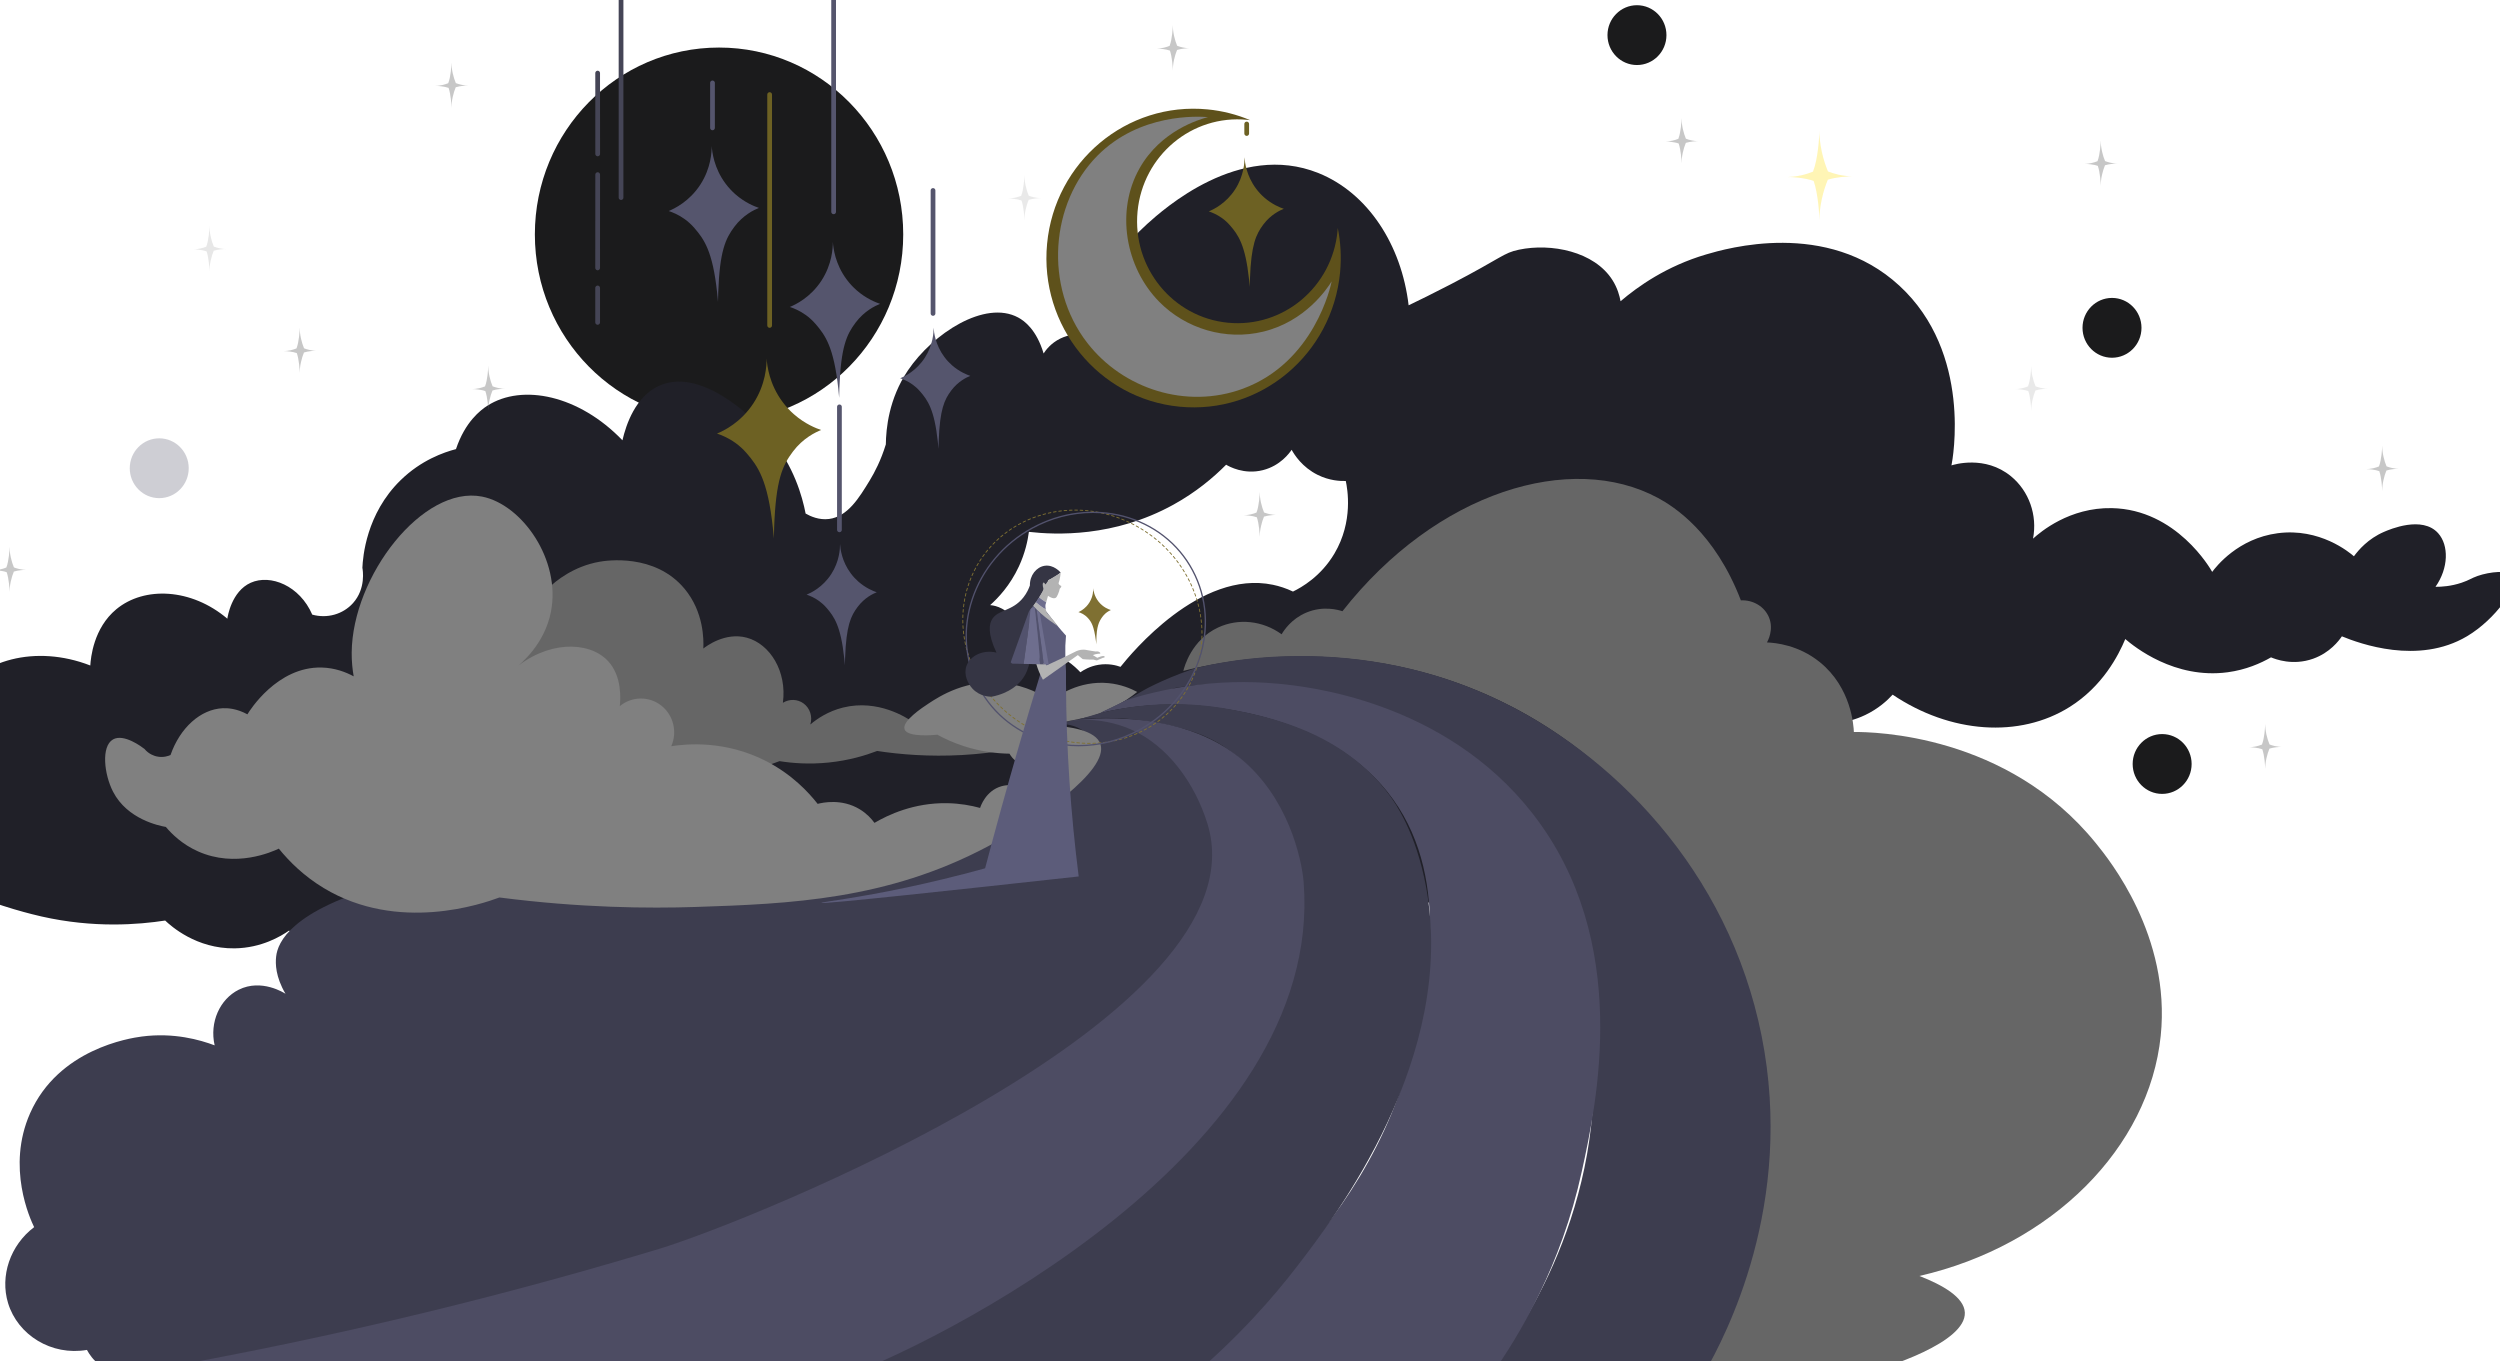 <svg width="1056" height="575" viewBox="0 0 1056 575" fill="none" xmlns="http://www.w3.org/2000/svg">
<mask id="mask0_4484_19310" style="mask-type:luminance" maskUnits="userSpaceOnUse" x="-59" y="-10" width="1127" height="610">
<path d="M1068 -10H-59V600H1068V-10Z" fill="white"/>
</mask>
<g mask="url(#mask0_4484_19310)">
<path opacity="0.57" d="M858.752 407.745C869.981 407.745 879.083 398.509 879.083 387.116C879.083 375.722 869.981 366.486 858.752 366.486C847.523 366.486 838.42 375.722 838.42 387.116C838.42 398.509 847.523 407.745 858.752 407.745Z" fill="#353544"/>
<path d="M303.724 177.957C346.69 177.957 381.521 142.616 381.521 99.021C381.521 55.426 346.69 20.085 303.724 20.085C260.758 20.085 225.927 55.426 225.927 99.021C225.927 142.616 260.758 177.957 303.724 177.957Z" fill="#1B1B1C"/>
<path d="M1061.5 243.284C1059.74 240.576 1051.54 241.536 1046.54 243.284C1043.85 244.224 1043.01 245.066 1039.76 246.149C1035.31 247.633 1031.38 247.888 1028.75 247.868C1034.32 239.937 1034.43 230.325 1029.88 225.233C1023.14 217.692 1009.37 223.64 1007 224.66C1000.28 227.563 996.226 232.342 994.297 234.975C992.337 233.282 979.898 222.895 962.105 225.233C945.332 227.437 936.098 239.336 934.432 241.565C933.728 240.29 919.352 215.194 892.074 214.632C874.165 214.265 861.873 224.703 858.752 227.525C860.65 217.597 857.064 207.429 849.434 201.166C838.457 192.157 825.247 196.269 824.301 196.581C824.776 194.269 833.25 149.157 802.275 120.654C771.656 92.477 729.075 105.001 720.666 107.474C703.92 112.399 691.826 121.017 684.52 127.244C684.108 124.971 683.23 121.688 681.132 118.361C673.428 106.15 655.144 102.617 641.598 105.468C634.931 106.869 634.648 108.717 612.795 120.081C605.252 124.003 599.02 127.04 595.004 128.963C592.019 103.5 577.824 81.498 556.882 73.091C523.4 59.651 491.38 88.472 484.592 94.58C466.03 111.287 459.019 131.567 456.353 141.283C454.769 141.2 451.488 141.243 447.882 143.002C443.869 144.962 441.689 147.953 440.822 149.306C437.792 139.217 432.746 135.553 430.091 134.12C416.012 126.516 393.966 140.933 383.498 156.469C375.376 168.52 374.264 181.187 374.179 187.699C372.103 194.478 369.426 199.558 367.402 202.885C362.917 210.26 358.075 218.222 350.176 219.216C345.98 219.746 342.38 218.122 340.293 216.924C338.884 209.701 335.343 196.822 325.326 184.834C316.668 174.473 295.094 155.108 278.168 163.058C268.451 167.623 264.492 179.207 262.919 185.98C244.621 166.944 220.646 161.921 205.877 171.368C203.053 173.173 196.477 178.124 192.605 189.705C187.525 191.034 177.907 194.332 169.167 202.885C154.644 217.096 153.28 235.31 153.071 239.846C153.241 240.722 154.624 248.587 149.118 254.745C144.874 259.489 138.192 261.372 131.892 259.616C126.612 247.393 114.26 242.413 105.913 246.149C97.766 249.796 96.139 260.538 96.029 261.335C80.831 248.447 60.952 247.57 49.153 257.323C39.49 265.314 38.341 277.878 38.14 281.104C14.99 272.096 -8.546 278.798 -18.337 294.571C-25.481 306.083 -23.293 319.189 -22.29 323.796C-41.865 336.492 -42.427 346.892 -42.34 349.869C-41.662 373.246 11.89 385.842 17.526 387.117C39.747 392.145 58.596 390.549 69.767 388.836C72.154 391.099 82.915 400.821 99.136 400.583C110.527 400.417 118.708 395.423 122.009 393.134C125.609 394.096 132.519 395.426 140.929 393.707C150.126 391.824 156.369 387.266 159.284 384.825C161.93 386.612 172.511 393.314 186.957 391.415C200.399 389.647 208.631 381.555 210.96 379.094C216.65 383.644 266.632 422.304 325.326 404.594C352.54 396.383 370.211 379.498 378.98 369.639C384.195 373.12 403.632 385.18 430.091 381.959C460.143 378.301 477.238 357.608 480.638 353.307C494.969 359.092 655.59 421.582 740.998 340.701C750.361 331.833 759.72 320.392 767.824 305.459C771.521 305.828 779.354 306.086 787.874 302.02C793.408 299.379 797.192 295.889 799.451 293.425C823.787 309.802 853.034 311.963 874.283 298.582C888.109 289.878 894.787 276.961 897.721 269.93C901.494 273.151 918.505 286.958 940.926 283.97C948.669 282.938 954.882 280.19 959.281 277.666C961.092 278.431 968.473 281.305 977.072 278.239C984.14 275.721 987.949 270.641 989.214 268.784C996.689 271.856 1021.49 280.961 1042.02 268.784C1054.23 261.547 1064.1 247.275 1061.5 243.284ZM563.66 233.829C557.893 243.565 549.687 248.158 546.152 249.874C543.232 248.487 540.394 247.573 537.68 247.009C506.866 240.588 477.792 276.053 473.296 281.678C471.681 281.093 468.253 280.102 463.978 280.818C460.335 281.428 457.723 283.001 456.353 283.97C454.241 281.695 448.556 276.185 439.41 274.228C433.155 272.89 427.928 273.778 425.008 274.515C428.716 270.807 429.577 265.234 427.267 261.048C424.497 256.025 418.612 255.624 418.231 255.604C421.555 252.645 426.635 247.338 430.374 239.273C432.997 233.617 434.11 228.436 434.609 224.66C445.905 225.944 470.518 227.033 495.605 213.199C505.163 207.93 512.503 201.756 517.913 196.295C519.173 197.043 525.464 200.601 533.444 198.587C540.837 196.722 544.683 191.335 545.587 189.991C546.747 192.086 550.026 197.335 556.6 200.593C561.547 203.042 566.091 203.24 568.46 203.171C569.155 206.415 571.73 220.205 563.66 233.829Z" fill="#202028"/>
<path d="M442.799 306.318C450.242 304.72 457.398 306.932 460.024 311.476C463.574 317.616 459.753 329.578 447.882 334.397C442.177 338.323 431.469 345.242 417.102 351.589C332.815 388.825 255.394 347.749 163.237 373.364C122.675 384.639 117.313 398.159 116.644 404.022C116.299 407.05 116.364 412.586 120.597 419.78C120.19 419.508 110.507 413.227 100.83 418.061C92.858 422.044 88.436 431.797 90.664 441.556C84.539 439.246 73.436 436.049 59.884 437.831C54.697 438.513 24.716 443.14 12.726 470.208C2.602 493.063 12.799 514.999 14.42 518.343C4.297 525.987 -0.069 538.992 3.407 550.433C7.507 563.925 21.765 572.802 36.728 570.203C37.731 572.074 39.386 574.532 42.094 576.506C47.261 580.274 53.35 580.157 56.495 579.945C170.223 572.283 195.429 562.467 195.429 562.467C399.608 482.955 448.686 489.212 489.957 422.645C505.435 397.684 537.643 352.588 521.867 325.229C507.75 300.749 463.108 303.261 456.071 303.74C451.646 304.599 447.224 305.459 442.799 306.318Z" fill="#3D3D4F"/>
<path d="M231.574 248.441C234.771 245.404 242.197 239.209 253.318 237.267C255.933 236.811 276.598 233.556 289.181 248.728C297.33 258.552 297.257 270.28 297.087 273.941C298.228 273.042 306.305 266.881 315.443 269.357C325.247 272.013 332.47 283.577 330.691 296.863C333.419 295.15 336.893 295.267 339.445 297.149C342.151 299.144 343.303 302.739 342.269 306.032C345.031 303.696 349.67 300.462 356.106 298.869C370.934 295.198 383.111 303.252 385.474 304.885C391.144 306.209 397.475 307.341 404.394 308.037C418.587 309.467 431.079 308.653 441.104 307.178C441.762 309.089 442.423 310.997 443.081 312.908C433.344 315.596 420.916 318.117 406.371 318.925C392.398 319.701 380.219 318.684 370.508 317.206C365.504 319.125 358.594 321.2 350.176 322.077C341.752 322.956 334.566 322.349 329.279 321.504C325.487 322.942 319.975 324.821 313.183 326.374C304.003 328.475 260.49 337.297 222.538 312.048C211.047 304.404 189.623 290.15 192.605 273.655C194.881 261.065 210.751 250.619 231.574 248.441Z" fill="#666666"/>
<path d="M480.356 292.278C477.577 290.788 473.432 289.061 468.213 288.553C455.794 287.347 446.563 293.963 443.928 296.003C440.062 293.378 433.392 289.685 424.443 288.553C408.421 286.525 396.758 294.186 392.251 297.149C389.735 298.802 380.902 304.604 382.086 308.037C383.334 311.658 394.968 310.435 395.922 310.329C399.015 312.022 402.79 313.767 407.218 315.2C414.71 317.621 421.408 318.283 426.42 318.351C426.818 319.085 427.903 320.856 430.091 322.076C432.288 323.302 434.349 323.277 435.174 323.222C434.553 324.09 433.683 325.54 433.197 327.52C432.545 330.176 432.923 332.402 433.197 333.537C432.404 333.061 428.182 330.649 423.031 332.104C416.294 334.01 414.139 340.794 413.995 341.273C410.189 340.227 405.515 339.365 400.158 339.267C385.963 339.007 375.032 344.264 369.378 347.576C368.11 345.852 366.117 343.637 363.166 341.846C355.536 337.213 347.459 339.021 345.375 339.554C341.566 334.689 334.58 327.119 323.632 321.503C306.257 312.592 289.859 314.226 283.533 315.2C286.213 309.183 284.448 302.028 279.297 298.009C274.13 293.974 266.836 294.092 261.789 298.295C262.097 295.519 262.877 285.571 256.706 279.098C248.585 270.577 230.809 270.586 216.608 283.11C220.434 280.173 230.038 271.944 232.704 258.469C237.05 236.501 220.493 213.07 203.618 209.761C178.633 204.858 148.847 243.269 148.553 275.66C148.519 279.545 148.911 282.938 149.4 285.688C146.074 283.892 141.437 282.095 135.846 281.963C117.056 281.519 105.379 300.275 104.501 301.733C99.977 299.266 96.187 299.054 94.052 299.155C84.697 299.59 76.031 307.429 72.026 318.924C71.298 319.251 68.991 320.177 66.096 319.497C65.32 319.317 62.928 318.649 61.013 316.346C59.969 315.535 52.322 309.727 47.741 312.334C42.639 315.24 43.983 327.079 47.741 334.396C53.793 346.172 67.441 348.837 70.05 349.295C72.665 352.39 77.061 356.685 83.604 359.61C99.545 366.742 114.918 359.814 117.773 358.464C122.314 364.066 128.472 370.108 136.693 375.082C168.258 394.187 203.988 381.687 210.96 379.094C245.476 383.526 273.994 383.744 293.699 383.105C333.823 381.801 374.741 380.045 417.101 357.605C438.181 346.439 468.476 325.46 464.825 314.34C462.904 308.489 452.058 306.799 442.798 306.318L459.742 302.879C462.718 302.068 466.31 300.825 470.19 298.868C474.426 296.734 477.806 294.353 480.356 292.278Z" fill="#808080"/>
<path d="M499.841 283.396C500.194 281.918 503.167 270.345 514.525 265.059C523.169 261.036 533.428 262.159 541.351 267.924C542.343 266.245 545.497 261.4 551.8 258.755C558.972 255.744 565.354 257.624 567.049 258.182C606.777 207.586 663.681 190.544 700.334 210.334C706.987 213.926 724.312 224.851 735.35 253.598C740.588 253.337 745.338 256.248 747.21 260.761C749.362 265.947 746.694 270.789 746.363 271.362C750.031 271.52 759.72 272.439 768.672 279.671C782.04 290.47 782.969 306.621 783.073 309.183C791.5 309.166 847.878 309.996 885.297 356.172C890.914 363.103 917.031 395.333 912.688 437.543C907.843 484.621 866.956 526.069 810.747 538.971C820.642 542.811 829.698 548 829.949 554.443C830.429 566.764 798.494 577.7 781.661 581.663C767.565 584.981 745.536 587.771 717.56 581.663C726.8 565.09 752.248 514.439 742.692 448.718C740.933 436.609 726.644 348.78 645.552 302.306C579.908 264.689 514.804 279.562 499.841 283.396Z" fill="#666666"/>
<path d="M464.825 301.16C464.749 300.948 471.297 298.183 475.838 295.716C477.422 294.857 479.012 293.945 479.012 293.945C480.59 293.04 481.72 292.355 482.333 291.991C482.333 291.991 490.045 287.407 503.229 282.823C507.414 281.367 566.927 265.225 630.585 294.57C680.788 317.712 730.143 367.59 744.104 437.543C758.314 508.738 728.672 564.692 720.101 579.657C689.321 580.135 658.541 580.611 627.761 581.09C638.839 567.219 677.218 515.706 672.943 443.274C671.698 422.177 668.354 365.501 621.831 324.655C570.324 279.433 506.141 288.954 496.452 290.559C470.535 299.613 464.893 301.355 464.825 301.16Z" fill="#3D3D4F"/>
<path d="M464.824 301.16C473.321 299.148 485.746 297.068 500.687 297.721C514.329 298.317 560.316 302.512 585.968 334.396C613.768 368.95 602.64 417.32 597.263 440.695C577.801 525.287 505.75 570.66 483.744 583.381C532.408 582.616 581.074 581.854 629.737 581.089C642.004 563.806 659.45 534.579 668.142 494.847C674.402 466.226 689.386 397.748 647.528 343.851C610.01 295.541 550.833 289.859 540.221 288.839C512.542 286.18 489.801 291.349 475.837 295.716C472.166 297.529 468.495 299.346 464.824 301.16Z" fill="#4D4C63"/>
<path d="M456.071 303.739C461.385 303.255 468.781 302.937 477.532 303.739C481.595 304.112 497.694 305.799 510.006 311.475C535.545 323.248 545.722 352.602 546.999 356.459C562.307 402.689 514.561 456.821 493.91 480.235C438.662 542.877 368.39 570.581 318.267 583.382C379.355 583.288 440.446 583.19 501.535 583.096C523.261 564.928 538.279 547.404 547.846 534.96C563.86 514.131 615.697 446.71 602.346 374.51C598.116 351.631 589.362 339.208 587.097 336.116C567.09 308.819 534.992 302.596 520.172 299.728C496.488 295.144 476.583 298.315 464.825 301.161C461.908 302.02 458.988 302.88 456.071 303.739Z" fill="#3D3D4F"/>
<path d="M451.835 304.598C451.843 304.452 463.986 302.175 477.532 308.037C493.518 314.956 504.858 331.259 510.006 347.863C535.138 428.948 315.222 516.394 278.45 527.511C221.767 544.645 146.717 564.354 56.495 579.944C154.954 581.09 253.411 582.236 351.87 583.382C394.55 568.643 559.423 486.538 550.669 372.79C549.896 362.745 544.048 336.351 523.278 319.784C494.706 296.994 451.82 304.874 451.835 304.598Z" fill="#4D4C63"/>
<path d="M565.071 96.269C565.043 96.707 565.009 97.146 564.969 97.584C562.727 121.251 542 138.591 518.675 136.316C495.35 134.041 478.26 113.01 480.502 89.344C482.744 65.677 503.472 48.337 526.797 50.612C527.229 50.655 527.661 50.704 528.087 50.761C522.493 48.397 516.464 46.83 510.119 46.211C475.942 42.876 445.574 68.285 442.29 102.962C439.003 137.639 464.045 168.452 498.222 171.784C532.399 175.119 562.767 149.711 566.051 115.033C566.661 108.595 566.294 102.289 565.071 96.269Z" fill="#5E511B"/>
<path d="M510.265 49.463C506.575 50.434 490.306 55.156 481.315 71.153C471.161 89.218 475.363 112.956 489.654 127.471C500.834 138.826 517.636 143.966 533.59 140.083C551.437 135.737 560.541 121.97 562.498 118.852C562.148 120.635 555.216 153.089 524.921 164.214C501.06 172.979 474.315 164.246 459.286 144.86C440.77 120.976 443.738 85.719 463.593 65.723C481.462 47.73 506.001 49.148 510.263 49.463H510.265Z" fill="#808080"/>
<path d="M527.98 117.86C527.943 118.911 527.918 120.026 527.895 121.189C527.796 120.075 527.7 119.012 527.59 117.983C526.029 103.368 523.004 99.196 519.602 95.248C517.393 92.698 514.968 91.188 513.064 90.285C512.051 89.804 511.187 89.48 510.588 89.294C512.565 88.477 517.871 85.964 521.736 79.973C525.419 74.254 525.701 68.613 525.69 66.421C525.837 68.613 526.483 74.217 530.544 79.664C531.643 81.136 532.812 82.374 533.983 83.4C537.375 86.383 540.778 87.695 542.277 88.202C540.594 88.87 536.788 90.652 533.69 94.76C530.555 98.918 528.494 103.262 527.98 117.854V117.86Z" fill="#6D6123"/>
<path d="M526.607 56.393V52.376" stroke="#6D6123" stroke-width="2" stroke-miterlimit="10" stroke-linecap="round"/>
<path d="M327.003 222.803C326.952 224.264 326.918 225.808 326.885 227.424C326.749 225.877 326.614 224.402 326.461 222.975C324.292 202.683 320.093 196.893 315.369 191.412C312.305 187.873 308.933 185.776 306.293 184.521C304.887 183.85 303.684 183.403 302.856 183.146C305.598 182.011 312.966 178.524 318.334 170.206C323.448 162.267 323.838 154.433 323.821 151.391C324.024 154.431 324.922 162.215 330.561 169.777C332.086 171.822 333.71 173.539 335.336 174.965C340.044 179.106 344.768 180.928 346.852 181.633C344.514 182.561 339.23 185.034 334.93 190.738C330.578 196.512 327.715 202.543 327.003 222.8V222.803Z" fill="#6D6123"/>
<path d="M303.385 123.503C303.339 124.77 303.311 126.111 303.283 127.509C303.164 126.168 303.048 124.887 302.916 123.652C301.038 106.063 297.398 101.046 293.3 96.295C290.643 93.227 287.723 91.41 285.433 90.324C284.216 89.743 283.174 89.356 282.454 89.132C284.832 88.15 291.216 85.127 295.87 77.918C300.304 71.039 300.64 64.245 300.626 61.609C300.801 64.245 301.58 70.993 306.468 77.546C307.79 79.319 309.199 80.806 310.608 82.044C314.688 85.634 318.783 87.213 320.587 87.823C318.563 88.628 313.982 90.771 310.255 95.717C306.482 100.719 304.003 105.948 303.385 123.506V123.503Z" fill="#55556D"/>
<path d="M354.559 164.029C354.514 165.295 354.486 166.636 354.458 168.034C354.339 166.693 354.223 165.413 354.091 164.178C352.213 146.588 348.573 141.571 344.475 136.821C341.818 133.752 338.898 131.936 336.608 130.85C335.391 130.268 334.349 129.881 333.629 129.658C336.007 128.675 342.391 125.652 347.045 118.443C351.478 111.564 351.815 104.771 351.8 102.135C351.975 104.771 352.755 111.518 357.643 118.071C358.964 119.845 360.374 121.332 361.783 122.569C365.863 126.159 369.958 127.738 371.762 128.348C369.738 129.154 365.157 131.297 361.43 136.242C357.657 141.245 355.178 146.474 354.559 164.032V164.029Z" fill="#55556D"/>
<path d="M356.968 277.898C356.934 278.881 356.911 279.924 356.889 281.009C356.798 279.969 356.705 278.972 356.603 278.013C355.143 264.346 352.314 260.446 349.134 256.756C347.07 254.372 344.8 252.959 343.021 252.114C342.075 251.661 341.264 251.36 340.705 251.189C342.552 250.424 347.513 248.077 351.131 242.475C354.576 237.129 354.838 231.851 354.827 229.803C354.963 231.851 355.57 237.092 359.365 242.186C360.39 243.564 361.486 244.722 362.581 245.682C365.753 248.469 368.935 249.696 370.336 250.171C368.763 250.796 365.205 252.464 362.308 256.306C359.376 260.194 357.448 264.257 356.971 277.901L356.968 277.898Z" fill="#55556D"/>
<path d="M354.576 223.798V171.852" stroke="#55556D" stroke-width="2" stroke-miterlimit="10" stroke-linecap="round"/>
<path d="M396.502 186.498C396.468 187.48 396.445 188.523 396.423 189.609C396.332 188.569 396.239 187.572 396.138 186.612C394.678 172.945 391.848 169.046 388.668 165.355C386.604 162.971 384.334 161.559 382.555 160.714C381.609 160.261 380.798 159.96 380.239 159.788C382.086 159.023 387.048 156.677 390.665 151.075C394.11 145.729 394.373 140.451 394.361 138.402C394.497 140.451 395.104 145.691 398.899 150.786C399.924 152.164 401.02 153.321 402.116 154.281C405.287 157.069 408.469 158.295 409.87 158.771C408.297 159.396 404.739 161.063 401.842 164.905C398.911 168.793 396.982 172.856 396.505 186.5L396.502 186.498Z" fill="#55556D"/>
<path d="M394.109 132.397V80.451" stroke="#55556D" stroke-width="2" stroke-miterlimit="10" stroke-linecap="round"/>
<path d="M325.098 137.462V39.948" stroke="#6D6123" stroke-width="2" stroke-miterlimit="10" stroke-linecap="round"/>
<path d="M300.956 54.012V35.016" stroke="#55556D" stroke-width="2" stroke-miterlimit="10" stroke-linecap="round"/>
<path d="M352.127 89.471V-15.831" stroke="#55556D" stroke-width="2" stroke-miterlimit="10" stroke-linecap="round"/>
<path d="M262.329 83.454V-21.848" stroke="#454556" stroke-width="2" stroke-miterlimit="10" stroke-linecap="round"/>
<path d="M252.465 65.008C252.471 53.607 252.471 42.433 252.448 30.872" stroke="#454556" stroke-width="2" stroke-miterlimit="10" stroke-linecap="round"/>
<path d="M252.445 113.157C252.471 100.023 252.471 86.843 252.462 73.758" stroke="#454556" stroke-width="2" stroke-miterlimit="10" stroke-linecap="round"/>
<path d="M252.445 136.174C252.471 131.254 252.471 126.383 252.445 121.63" stroke="#454556" stroke-width="2" stroke-miterlimit="10" stroke-linecap="round"/>
<path d="M459.355 314.176C459.251 314.176 459.169 314.087 459.169 313.981C459.169 313.875 459.256 313.789 459.361 313.792C459.733 313.798 460.112 313.801 460.485 313.798C460.589 313.798 460.674 313.884 460.674 313.987C460.674 314.093 460.589 314.179 460.487 314.179C460.394 314.179 460.301 314.179 460.208 314.179C459.925 314.179 459.64 314.179 459.355 314.173V314.176ZM461.428 313.979C461.428 313.873 461.507 313.784 461.611 313.784C461.984 313.772 462.362 313.758 462.735 313.741C462.84 313.735 462.927 313.818 462.933 313.921C462.939 314.027 462.857 314.116 462.755 314.122C462.379 314.139 461.998 314.156 461.623 314.165C461.623 314.165 461.62 314.165 461.617 314.165C461.515 314.165 461.431 314.082 461.428 313.979ZM458.223 314.145C457.847 314.13 457.466 314.11 457.093 314.09C456.989 314.085 456.91 313.993 456.915 313.887C456.921 313.781 457.008 313.701 457.116 313.706C457.488 313.729 457.864 313.746 458.24 313.761C458.344 313.764 458.426 313.852 458.42 313.959C458.418 314.062 458.333 314.142 458.231 314.142C458.231 314.142 458.226 314.142 458.223 314.142V314.145ZM463.684 313.875C463.676 313.769 463.755 313.678 463.859 313.672C464.232 313.646 464.61 313.615 464.98 313.58C465.085 313.569 465.175 313.649 465.186 313.752C465.195 313.858 465.119 313.95 465.017 313.961C464.644 313.996 464.263 314.027 463.887 314.056C463.882 314.056 463.879 314.056 463.873 314.056C463.774 314.056 463.692 313.979 463.687 313.878L463.684 313.875ZM455.964 314.01C455.591 313.979 455.21 313.944 454.837 313.907C454.732 313.895 454.659 313.801 454.667 313.698C454.676 313.595 454.772 313.517 454.874 313.526C455.246 313.563 455.622 313.6 455.992 313.629C456.096 313.638 456.173 313.729 456.164 313.835C456.156 313.936 456.074 314.01 455.978 314.01C455.972 314.01 455.966 314.01 455.964 314.01ZM465.935 313.672C465.923 313.566 465.997 313.471 466.101 313.46C466.474 313.417 466.85 313.368 467.217 313.317C467.318 313.302 467.414 313.377 467.428 313.48C467.443 313.586 467.369 313.681 467.268 313.695C466.895 313.746 466.516 313.795 466.144 313.838C466.135 313.838 466.129 313.838 466.121 313.838C466.028 313.838 465.946 313.767 465.935 313.669V313.672ZM453.71 313.778C453.337 313.732 452.959 313.681 452.589 313.626C452.487 313.612 452.414 313.514 452.431 313.408C452.445 313.305 452.541 313.231 452.646 313.248C453.016 313.302 453.388 313.354 453.761 313.4C453.865 313.414 453.939 313.509 453.925 313.612C453.913 313.709 453.832 313.781 453.738 313.781C453.73 313.781 453.724 313.781 453.716 313.781L453.71 313.778ZM468.171 313.371C468.154 313.268 468.225 313.168 468.326 313.153C468.696 313.093 469.069 313.027 469.436 312.961C469.538 312.941 469.637 313.01 469.656 313.116C469.676 313.219 469.608 313.32 469.504 313.34C469.134 313.408 468.758 313.474 468.386 313.534C468.374 313.534 468.366 313.534 468.355 313.534C468.264 313.534 468.182 313.469 468.168 313.374L468.171 313.371ZM451.468 313.448C451.098 313.385 450.723 313.32 450.353 313.248C450.251 313.228 450.183 313.128 450.203 313.024C450.223 312.921 450.322 312.853 450.423 312.873C450.79 312.944 451.163 313.01 451.53 313.073C451.632 313.09 451.702 313.188 451.685 313.294C451.671 313.388 451.589 313.454 451.499 313.454C451.488 313.454 451.479 313.454 451.468 313.454V313.448ZM470.393 312.967C470.374 312.864 470.439 312.764 470.54 312.741C470.907 312.663 471.277 312.583 471.639 312.497C471.74 312.474 471.842 312.537 471.865 312.64C471.887 312.744 471.825 312.847 471.724 312.87C471.356 312.956 470.984 313.036 470.617 313.113C470.602 313.113 470.591 313.116 470.577 313.116C470.49 313.116 470.41 313.053 470.393 312.964V312.967ZM449.243 313.022C448.876 312.944 448.503 312.858 448.139 312.772C448.037 312.749 447.975 312.646 447.998 312.543C448.02 312.44 448.122 312.377 448.223 312.4C448.588 312.486 448.955 312.569 449.322 312.646C449.424 312.669 449.489 312.769 449.469 312.873C449.449 312.961 449.373 313.024 449.285 313.024C449.271 313.024 449.26 313.024 449.246 313.022H449.243ZM472.596 312.463C472.571 312.36 472.633 312.257 472.732 312.231C473.093 312.139 473.46 312.039 473.819 311.939C473.92 311.91 474.022 311.97 474.05 312.07C474.079 312.171 474.019 312.277 473.92 312.305C473.559 312.408 473.189 312.506 472.825 312.6C472.811 312.603 472.794 312.606 472.78 312.606C472.695 312.606 472.619 312.549 472.596 312.463ZM447.037 312.5C446.673 312.406 446.306 312.305 445.945 312.205C445.843 312.176 445.786 312.07 445.815 311.97C445.843 311.867 445.947 311.81 446.046 311.838C446.405 311.939 446.772 312.039 447.133 312.131C447.235 312.156 447.294 312.259 447.269 312.363C447.246 312.449 447.17 312.506 447.085 312.506C447.071 312.506 447.054 312.506 447.037 312.5ZM474.773 311.858C474.742 311.758 474.799 311.649 474.9 311.62C475.259 311.512 475.62 311.394 475.973 311.28C476.072 311.248 476.18 311.302 476.211 311.403C476.242 311.503 476.188 311.612 476.089 311.643C475.733 311.761 475.369 311.878 475.008 311.987C474.991 311.993 474.971 311.996 474.954 311.996C474.872 311.996 474.799 311.941 474.773 311.861V311.858ZM444.855 311.887C444.493 311.778 444.132 311.663 443.773 311.546C443.674 311.514 443.621 311.406 443.652 311.305C443.683 311.205 443.79 311.151 443.889 311.182C444.245 311.3 444.606 311.411 444.962 311.52C445.061 311.552 445.117 311.658 445.089 311.758C445.064 311.841 444.99 311.896 444.908 311.896C444.891 311.896 444.872 311.896 444.855 311.887ZM476.919 311.156C476.886 311.056 476.936 310.947 477.035 310.913C477.388 310.787 477.744 310.655 478.091 310.52C478.187 310.483 478.297 310.532 478.334 310.632C478.371 310.729 478.323 310.841 478.224 310.878C477.874 311.013 477.515 311.145 477.159 311.274C477.14 311.282 477.117 311.285 477.097 311.285C477.018 311.285 476.948 311.237 476.919 311.156ZM442.7 311.182C442.347 311.059 441.988 310.927 441.633 310.795C441.534 310.758 441.486 310.649 441.52 310.549C441.556 310.449 441.664 310.4 441.762 310.434C442.113 310.566 442.468 310.695 442.821 310.818C442.92 310.853 442.971 310.962 442.937 311.062C442.909 311.142 442.838 311.191 442.759 311.191C442.739 311.191 442.717 311.188 442.697 311.179L442.7 311.182ZM479.034 310.351C478.995 310.254 479.043 310.142 479.139 310.102C479.483 309.959 479.834 309.813 480.175 309.661C480.271 309.618 480.381 309.661 480.424 309.761C480.466 309.858 480.424 309.97 480.325 310.013C479.98 310.165 479.627 310.314 479.28 310.457C479.258 310.466 479.232 310.472 479.21 310.472C479.136 310.472 479.066 310.426 479.034 310.351ZM440.576 310.386C440.226 310.245 439.873 310.102 439.526 309.956C439.43 309.916 439.385 309.804 439.424 309.707C439.464 309.609 439.574 309.563 439.67 309.603C440.014 309.75 440.365 309.893 440.712 310.03C440.808 310.068 440.856 310.179 440.819 310.277C440.791 310.351 440.72 310.397 440.644 310.397C440.622 310.397 440.599 310.394 440.576 310.383V310.386ZM481.11 309.449C481.068 309.354 481.11 309.24 481.203 309.194C481.542 309.036 481.884 308.87 482.217 308.704C482.31 308.658 482.423 308.695 482.468 308.793C482.513 308.887 482.477 309.002 482.381 309.048C482.045 309.214 481.7 309.38 481.359 309.54C481.333 309.552 481.305 309.558 481.279 309.558C481.209 309.558 481.141 309.517 481.107 309.446L481.11 309.449ZM438.487 309.503C438.145 309.351 437.798 309.191 437.456 309.03C437.363 308.985 437.321 308.873 437.366 308.775C437.411 308.681 437.521 308.638 437.617 308.684C437.956 308.844 438.3 309.002 438.642 309.154C438.738 309.197 438.78 309.308 438.738 309.406C438.707 309.477 438.639 309.52 438.566 309.52C438.54 309.52 438.515 309.515 438.49 309.503H438.487ZM436.434 308.535C436.098 308.366 435.756 308.194 435.423 308.019C435.33 307.97 435.293 307.856 435.341 307.761C435.389 307.667 435.502 307.629 435.595 307.678C435.928 307.853 436.264 308.025 436.6 308.191C436.694 308.237 436.733 308.351 436.688 308.446C436.654 308.515 436.589 308.552 436.519 308.552C436.49 308.552 436.462 308.546 436.437 308.532L436.434 308.535ZM483.14 308.452C483.092 308.357 483.129 308.242 483.219 308.194C483.55 308.019 483.883 307.838 484.211 307.655C484.301 307.603 484.417 307.638 484.468 307.73C484.518 307.821 484.485 307.939 484.394 307.99C484.067 308.174 483.731 308.357 483.397 308.532C483.369 308.546 483.341 308.555 483.31 308.555C483.242 308.555 483.177 308.517 483.143 308.452H483.14ZM434.42 307.483C434.09 307.303 433.757 307.116 433.432 306.927C433.342 306.876 433.311 306.758 433.361 306.667C433.412 306.575 433.528 306.543 433.618 306.595C433.943 306.781 434.274 306.967 434.601 307.148C434.692 307.2 434.725 307.314 434.677 307.406C434.644 307.469 434.579 307.506 434.511 307.506C434.48 307.506 434.449 307.497 434.42 307.483ZM485.12 307.357C485.066 307.265 485.097 307.148 485.188 307.096C485.51 306.907 485.834 306.71 486.151 306.512C486.238 306.457 486.354 306.486 486.41 306.575C486.464 306.664 486.439 306.781 486.348 306.838C486.029 307.039 485.702 307.237 485.377 307.429C485.346 307.446 485.315 307.454 485.281 307.454C485.216 307.454 485.154 307.42 485.117 307.36L485.12 307.357ZM432.452 306.351C432.13 306.157 431.803 305.956 431.486 305.755C431.399 305.701 431.371 305.581 431.427 305.492C431.481 305.403 431.599 305.374 431.687 305.432C432.003 305.632 432.325 305.83 432.647 306.025C432.737 306.079 432.766 306.197 432.712 306.286C432.678 306.346 432.613 306.38 432.551 306.38C432.517 306.38 432.486 306.371 432.455 306.354L432.452 306.351ZM487.046 306.165C486.989 306.076 487.015 305.959 487.102 305.902C487.416 305.695 487.729 305.483 488.037 305.271C488.122 305.211 488.24 305.234 488.3 305.32C488.359 305.406 488.336 305.526 488.252 305.586C487.941 305.801 487.625 306.016 487.311 306.222C487.28 306.243 487.243 306.254 487.21 306.254C487.147 306.254 487.088 306.222 487.051 306.168L487.046 306.165ZM430.532 305.139C430.219 304.933 429.899 304.718 429.589 304.503C429.504 304.443 429.482 304.326 429.538 304.237C429.597 304.151 429.713 304.128 429.801 304.185C430.108 304.397 430.425 304.609 430.735 304.816C430.823 304.873 430.848 304.99 430.792 305.079C430.755 305.137 430.696 305.165 430.634 305.165C430.6 305.165 430.563 305.157 430.532 305.134V305.139ZM488.91 304.882C488.847 304.796 488.867 304.675 488.952 304.615C489.254 304.394 489.559 304.165 489.853 303.939C489.935 303.876 490.053 303.89 490.115 303.976C490.177 304.062 490.163 304.18 490.079 304.243C489.779 304.472 489.474 304.701 489.169 304.925C489.135 304.95 489.099 304.962 489.059 304.962C489 304.962 488.943 304.933 488.907 304.882H488.91ZM428.66 303.847C428.355 303.627 428.047 303.4 427.745 303.174C427.66 303.111 427.643 302.991 427.705 302.907C427.767 302.824 427.886 302.804 427.968 302.867C428.267 303.094 428.572 303.317 428.877 303.538C428.962 303.598 428.982 303.718 428.922 303.804C428.886 303.856 428.826 303.884 428.77 303.884C428.733 303.884 428.694 303.873 428.66 303.85V303.847ZM490.708 303.506C490.643 303.423 490.657 303.303 490.739 303.237C491.03 303.002 491.321 302.758 491.606 302.515C491.685 302.446 491.804 302.458 491.872 302.538C491.94 302.618 491.928 302.738 491.849 302.807C491.561 303.051 491.267 303.297 490.974 303.535C490.94 303.564 490.898 303.578 490.855 303.578C490.799 303.578 490.745 303.552 490.708 303.506ZM426.841 302.481C426.545 302.248 426.245 302.008 425.955 301.77C425.873 301.704 425.861 301.584 425.926 301.501C425.991 301.418 426.11 301.406 426.192 301.472C426.48 301.71 426.779 301.948 427.073 302.18C427.155 302.246 427.169 302.363 427.107 302.449C427.07 302.498 427.013 302.523 426.957 302.523C426.917 302.523 426.875 302.509 426.841 302.483V302.481ZM492.439 302.045C492.372 301.965 492.377 301.844 492.456 301.776C492.736 301.526 493.015 301.269 493.286 301.014C493.363 300.942 493.481 300.948 493.552 301.025C493.623 301.102 493.62 301.223 493.543 301.294C493.27 301.552 492.987 301.813 492.705 302.065C492.668 302.097 492.626 302.114 492.581 302.114C492.53 302.114 492.476 302.091 492.439 302.048V302.045ZM425.082 301.039C424.794 300.793 424.506 300.544 424.223 300.292C424.144 300.223 424.139 300.102 424.207 300.022C424.274 299.942 424.393 299.936 424.472 300.005C424.752 300.254 425.04 300.504 425.325 300.747C425.404 300.816 425.415 300.936 425.347 301.016C425.311 301.062 425.257 301.085 425.203 301.085C425.161 301.085 425.119 301.071 425.082 301.039ZM494.094 300.498C494.021 300.423 494.024 300.3 494.097 300.228C494.362 299.965 494.631 299.693 494.888 299.423C494.961 299.349 495.08 299.346 495.153 299.421C495.226 299.495 495.229 299.615 495.156 299.69C494.896 299.962 494.625 300.234 494.357 300.501C494.32 300.538 494.272 300.555 494.224 300.555C494.176 300.555 494.125 300.535 494.088 300.498H494.094ZM423.382 299.524C423.105 299.266 422.829 299.002 422.555 298.739C422.478 298.667 422.476 298.544 422.549 298.469C422.62 298.392 422.741 298.389 422.814 298.464C423.083 298.724 423.359 298.988 423.636 299.243C423.712 299.314 423.718 299.435 423.647 299.512C423.611 299.552 423.56 299.575 423.509 299.575C423.464 299.575 423.419 299.558 423.382 299.524ZM495.67 298.87C495.594 298.799 495.588 298.678 495.659 298.601C495.91 298.323 496.164 298.039 496.41 297.759C496.477 297.678 496.599 297.673 496.675 297.741C496.754 297.81 496.76 297.933 496.692 298.011C496.444 298.297 496.189 298.581 495.935 298.862C495.899 298.902 495.848 298.922 495.797 298.922C495.752 298.922 495.707 298.905 495.67 298.87ZM421.744 297.939C421.479 297.67 421.21 297.395 420.951 297.12C420.877 297.042 420.88 296.922 420.956 296.85C421.033 296.776 421.151 296.779 421.222 296.856C421.479 297.128 421.744 297.401 422.01 297.67C422.083 297.744 422.083 297.865 422.01 297.939C421.973 297.976 421.925 297.996 421.877 297.996C421.829 297.996 421.781 297.979 421.744 297.942V297.939ZM497.161 297.166C497.082 297.097 497.07 296.976 497.138 296.896C497.375 296.607 497.615 296.312 497.844 296.017C497.909 295.934 498.028 295.919 498.11 295.985C498.192 296.051 498.206 296.171 498.141 296.254C497.906 296.552 497.669 296.85 497.426 297.143C497.39 297.188 497.336 297.211 497.282 297.211C497.24 297.211 497.198 297.197 497.161 297.166ZM420.174 296.286C419.92 296.005 419.663 295.719 419.414 295.435C419.347 295.355 419.352 295.234 419.431 295.166C419.51 295.097 419.629 295.103 419.697 295.183C419.943 295.467 420.197 295.75 420.451 296.028C420.521 296.105 420.516 296.226 420.44 296.297C420.403 296.332 420.358 296.349 420.312 296.349C420.262 296.349 420.211 296.329 420.174 296.289V296.286ZM498.567 295.383C498.485 295.32 498.468 295.2 498.53 295.117C498.753 294.816 498.979 294.507 499.194 294.2C499.253 294.114 499.372 294.094 499.457 294.157C499.541 294.217 499.561 294.338 499.499 294.424C499.282 294.733 499.056 295.045 498.83 295.349C498.793 295.398 498.737 295.426 498.68 295.426C498.641 295.426 498.601 295.415 498.567 295.389V295.383ZM418.677 294.57C418.435 294.28 418.192 293.982 417.957 293.69C417.892 293.607 417.904 293.487 417.986 293.421C418.067 293.355 418.186 293.366 418.251 293.449C418.485 293.742 418.725 294.037 418.965 294.323C419.033 294.404 419.022 294.524 418.943 294.593C418.906 294.624 418.864 294.638 418.821 294.638C418.768 294.638 418.714 294.616 418.677 294.57ZM499.886 293.53C499.798 293.469 499.779 293.352 499.835 293.263C500.044 292.951 500.253 292.63 500.453 292.312C500.51 292.223 500.626 292.197 500.713 292.255C500.801 292.312 500.826 292.429 500.77 292.518C500.566 292.839 500.357 293.163 500.146 293.478C500.109 293.532 500.05 293.561 499.99 293.561C499.954 293.561 499.917 293.55 499.886 293.53ZM417.257 292.793C417.028 292.492 416.797 292.186 416.574 291.882C416.512 291.796 416.528 291.679 416.613 291.616C416.698 291.553 416.814 291.57 416.876 291.656C417.099 291.96 417.325 292.263 417.554 292.561C417.618 292.644 417.602 292.765 417.52 292.831C417.486 292.856 417.443 292.871 417.404 292.871C417.347 292.871 417.291 292.845 417.254 292.796L417.257 292.793ZM501.111 291.61C501.021 291.556 500.993 291.438 501.049 291.346C501.241 291.023 501.433 290.693 501.62 290.366C501.671 290.275 501.786 290.243 501.877 290.295C501.967 290.346 501.998 290.464 501.947 290.556C501.761 290.885 501.566 291.22 501.371 291.544C501.334 291.604 501.272 291.636 501.21 291.636C501.176 291.636 501.142 291.627 501.111 291.607V291.61ZM415.91 290.957C415.693 290.647 415.478 290.332 415.266 290.017C415.207 289.931 415.23 289.811 415.317 289.75C415.402 289.69 415.52 289.713 415.58 289.802C415.789 290.114 416.003 290.427 416.218 290.736C416.277 290.822 416.257 290.942 416.173 291.003C416.139 291.025 416.102 291.037 416.063 291.037C416.003 291.037 415.947 291.008 415.91 290.957ZM502.238 289.63C502.148 289.579 502.114 289.464 502.162 289.372L502.184 289.332C502.354 289.011 502.523 288.685 502.684 288.364C502.732 288.269 502.845 288.232 502.938 288.281C503.032 288.329 503.068 288.444 503.02 288.538C502.857 288.865 502.687 289.192 502.515 289.516L502.492 289.556C502.458 289.619 502.393 289.656 502.326 289.656C502.295 289.656 502.264 289.647 502.235 289.633L502.238 289.63ZM414.642 289.063C414.439 288.745 414.236 288.418 414.038 288.094C413.984 288.006 414.01 287.888 414.1 287.831C414.188 287.776 414.303 287.802 414.36 287.894C414.555 288.215 414.755 288.538 414.958 288.854C415.015 288.942 414.989 289.06 414.902 289.117C414.871 289.137 414.834 289.149 414.8 289.149C414.738 289.149 414.679 289.117 414.642 289.063ZM503.269 287.596C503.176 287.55 503.136 287.435 503.181 287.341C503.342 287 503.5 286.65 503.653 286.307C503.695 286.209 503.805 286.166 503.901 286.209C503.997 286.252 504.04 286.367 503.997 286.461C503.845 286.808 503.684 287.16 503.523 287.504C503.492 287.573 503.424 287.613 503.354 287.613C503.325 287.613 503.3 287.607 503.272 287.593L503.269 287.596ZM413.456 287.114C413.267 286.788 413.078 286.453 412.894 286.12C412.843 286.029 412.874 285.911 412.968 285.86C413.058 285.808 413.174 285.842 413.225 285.934C413.405 286.264 413.595 286.596 413.781 286.92C413.835 287.011 413.803 287.129 413.713 287.18C413.682 287.198 413.651 287.206 413.617 287.206C413.552 287.206 413.49 287.172 413.453 287.112L413.456 287.114ZM504.198 285.51C504.102 285.47 504.057 285.358 504.096 285.261C504.24 284.911 504.381 284.556 504.514 284.203C504.551 284.106 504.661 284.057 504.757 284.095C504.853 284.132 504.901 284.244 504.864 284.341C504.729 284.696 504.588 285.054 504.441 285.407C504.41 285.481 504.342 285.524 504.266 285.524C504.24 285.524 504.218 285.519 504.192 285.51H504.198ZM412.352 285.117C412.177 284.782 412.002 284.441 411.832 284.1C411.784 284.006 411.824 283.891 411.917 283.842C412.01 283.794 412.123 283.834 412.171 283.928C412.338 284.266 412.513 284.605 412.685 284.937C412.733 285.031 412.699 285.146 412.606 285.195C412.578 285.209 412.547 285.218 412.519 285.218C412.451 285.218 412.386 285.18 412.352 285.117ZM505.022 283.381C504.924 283.347 504.873 283.235 504.909 283.138C505.037 282.782 505.158 282.418 505.277 282.06C505.31 281.96 505.415 281.906 505.514 281.94C505.613 281.974 505.666 282.08 505.632 282.181C505.514 282.542 505.39 282.908 505.262 283.267C505.234 283.344 505.164 283.393 505.085 283.393C505.065 283.393 505.042 283.39 505.02 283.381H505.022ZM411.338 283.072C411.177 282.728 411.016 282.378 410.864 282.032C410.821 281.934 410.864 281.822 410.957 281.779C411.053 281.737 411.163 281.779 411.206 281.877C411.358 282.221 411.516 282.567 411.677 282.908C411.722 283.003 411.683 283.118 411.587 283.163C411.561 283.175 411.533 283.181 411.505 283.181C411.434 283.181 411.366 283.14 411.335 283.072H411.338ZM505.74 281.212C505.641 281.181 505.584 281.075 505.613 280.974C505.72 280.613 505.824 280.244 505.923 279.88C505.951 279.777 506.053 279.719 506.155 279.745C506.256 279.774 506.313 279.88 506.287 279.98C506.189 280.347 506.081 280.719 505.974 281.083C505.949 281.166 505.875 281.218 505.793 281.218C505.776 281.218 505.757 281.218 505.74 281.209V281.212ZM410.412 280.983C410.265 280.633 410.121 280.275 409.983 279.923C409.943 279.825 409.991 279.714 410.087 279.674C410.183 279.633 410.293 279.682 410.333 279.78C410.471 280.129 410.613 280.484 410.759 280.831C410.799 280.929 410.757 281.04 410.661 281.08C410.638 281.092 410.613 281.095 410.587 281.095C410.514 281.095 410.443 281.052 410.415 280.977L410.412 280.983ZM506.347 279.009C506.245 278.983 506.183 278.88 506.208 278.777C506.299 278.41 506.384 278.038 506.465 277.668C506.488 277.565 506.59 277.499 506.691 277.522C506.793 277.545 506.858 277.648 506.835 277.751C506.753 278.123 506.666 278.499 506.576 278.868C506.553 278.954 506.477 279.015 506.392 279.015C506.378 279.015 506.361 279.015 506.347 279.009ZM409.579 278.854C409.449 278.499 409.319 278.135 409.198 277.777C409.164 277.677 409.215 277.568 409.314 277.533C409.412 277.499 409.52 277.55 409.554 277.651C409.675 278.009 409.802 278.367 409.932 278.722C409.969 278.823 409.918 278.931 409.822 278.969C409.799 278.977 409.777 278.98 409.757 278.98C409.681 278.98 409.607 278.931 409.579 278.857V278.854ZM408.839 276.688C408.723 276.324 408.613 275.957 408.506 275.594C408.478 275.493 408.534 275.387 408.633 275.356C408.732 275.327 408.836 275.384 408.867 275.485C408.972 275.846 409.085 276.212 409.198 276.571C409.229 276.671 409.175 276.78 409.076 276.811C409.057 276.817 409.037 276.82 409.02 276.82C408.941 276.82 408.867 276.768 408.839 276.688ZM506.844 276.777C506.742 276.757 506.674 276.657 506.694 276.553C506.765 276.184 506.833 275.806 506.895 275.433C506.912 275.33 507.01 275.258 507.112 275.275C507.214 275.293 507.284 275.393 507.267 275.496C507.205 275.871 507.137 276.253 507.064 276.625C507.047 276.717 506.968 276.78 506.881 276.78C506.869 276.78 506.855 276.78 506.844 276.777ZM408.198 274.49C408.099 274.124 408.003 273.748 407.913 273.382C407.887 273.278 407.95 273.175 408.051 273.15C408.153 273.124 408.255 273.187 408.28 273.29C408.37 273.657 408.464 274.026 408.562 274.39C408.591 274.493 408.531 274.596 408.43 274.625C408.413 274.631 408.396 274.631 408.379 274.631C408.297 274.631 408.221 274.574 408.198 274.49ZM507.231 274.525C507.129 274.51 507.056 274.413 507.07 274.307C507.123 273.935 507.171 273.554 507.217 273.178C507.228 273.072 507.321 272.998 507.426 273.012C507.53 273.023 507.603 273.121 507.589 273.224C507.544 273.602 507.496 273.986 507.442 274.364C507.428 274.459 507.349 274.528 507.256 274.528C507.248 274.528 507.239 274.528 507.228 274.528L507.231 274.525ZM407.656 272.264C407.574 271.892 407.495 271.516 407.422 271.141C407.402 271.038 407.467 270.938 407.568 270.918C407.67 270.897 407.769 270.963 407.789 271.067C407.862 271.436 407.938 271.811 408.02 272.181C408.043 272.284 407.978 272.387 407.876 272.41C407.862 272.413 407.848 272.416 407.834 272.416C407.746 272.416 407.67 272.356 407.65 272.267L407.656 272.264ZM507.505 272.253C507.4 272.244 507.324 272.15 507.335 272.044C507.369 271.668 507.4 271.284 507.426 270.909C507.434 270.803 507.522 270.723 507.626 270.731C507.73 270.74 507.81 270.829 507.801 270.935C507.776 271.316 507.745 271.7 507.711 272.081C507.702 272.181 507.62 272.256 507.524 272.256C507.519 272.256 507.513 272.256 507.507 272.256L507.505 272.253ZM407.213 270.015C407.148 269.64 407.086 269.259 407.032 268.883C407.018 268.78 407.088 268.683 407.19 268.665C407.292 268.651 407.388 268.723 407.405 268.826C407.461 269.198 407.52 269.577 407.585 269.949C407.602 270.052 407.535 270.153 407.433 270.17C407.422 270.17 407.41 270.173 407.399 270.173C407.309 270.173 407.23 270.107 407.213 270.015ZM507.666 269.972C507.561 269.966 507.482 269.877 507.485 269.771C507.502 269.393 507.513 269.012 507.519 268.634C507.519 268.528 507.606 268.445 507.711 268.448C507.815 268.448 507.897 268.537 507.894 268.643C507.886 269.024 507.875 269.41 507.858 269.792C507.852 269.895 507.77 269.975 507.668 269.975C507.668 269.975 507.663 269.975 507.66 269.975L507.666 269.972ZM406.874 267.746C406.826 267.368 406.783 266.984 406.744 266.605C406.733 266.499 406.809 266.408 406.913 266.396C407.018 266.385 407.108 266.462 407.119 266.568C407.156 266.944 407.201 267.325 407.246 267.7C407.261 267.806 407.187 267.9 407.083 267.915C407.074 267.915 407.066 267.915 407.06 267.915C406.967 267.915 406.885 267.843 406.874 267.749V267.746ZM507.527 267.494C507.527 267.115 507.519 266.731 507.507 266.356C507.505 266.25 507.586 266.161 507.691 266.158C507.795 266.153 507.883 266.239 507.886 266.345C507.897 266.726 507.903 267.113 507.906 267.494C507.906 267.6 507.821 267.686 507.719 267.686C507.615 267.686 507.53 267.6 507.53 267.496L507.527 267.494ZM406.642 265.462C406.614 265.081 406.589 264.697 406.566 264.316C406.56 264.21 406.639 264.121 406.744 264.116C406.848 264.11 406.936 264.19 406.942 264.296C406.961 264.674 406.987 265.055 407.015 265.434C407.023 265.54 406.944 265.631 406.843 265.64C406.837 265.64 406.831 265.64 406.829 265.64C406.733 265.64 406.648 265.562 406.642 265.465V265.462ZM507.462 265.216C507.442 264.838 507.417 264.457 507.389 264.078C507.38 263.972 507.459 263.881 507.561 263.872C507.666 263.866 507.756 263.944 507.764 264.047C507.793 264.428 507.818 264.812 507.838 265.193C507.843 265.299 507.764 265.388 507.66 265.393C507.657 265.393 507.654 265.393 507.649 265.393C507.55 265.393 507.465 265.313 507.459 265.213L507.462 265.216ZM406.521 263.17C406.509 262.789 406.501 262.402 406.501 262.021C406.501 261.915 406.583 261.829 406.687 261.829C406.792 261.829 406.874 261.915 406.877 262.018C406.877 262.396 406.885 262.778 406.896 263.156C406.899 263.262 406.817 263.351 406.713 263.353C406.713 263.353 406.71 263.353 406.707 263.353C406.605 263.353 406.521 263.27 406.518 263.167L406.521 263.17ZM507.29 262.947C507.253 262.571 507.211 262.19 507.163 261.815C507.149 261.709 507.222 261.614 507.327 261.6C507.431 261.586 507.524 261.66 507.538 261.766C507.586 262.144 507.629 262.528 507.666 262.906C507.677 263.012 507.601 263.104 507.496 263.116C507.49 263.116 507.482 263.116 507.476 263.116C507.38 263.116 507.298 263.041 507.29 262.944V262.947ZM406.693 261.067C406.589 261.067 406.507 260.978 406.507 260.872C406.512 260.491 406.526 260.104 406.541 259.723C406.546 259.617 406.634 259.537 406.738 259.54C406.843 259.546 406.922 259.634 406.919 259.74C406.902 260.119 406.891 260.503 406.885 260.878C406.885 260.981 406.8 261.067 406.696 261.067C406.696 261.067 406.696 261.067 406.693 261.067ZM507.01 260.686C506.954 260.313 506.895 259.935 506.833 259.563C506.816 259.46 506.883 259.359 506.985 259.342C507.087 259.325 507.185 259.394 507.202 259.497C507.267 259.872 507.327 260.253 507.383 260.629C507.397 260.732 507.327 260.829 507.225 260.846C507.217 260.846 507.205 260.846 507.197 260.846C507.106 260.846 507.025 260.778 507.01 260.683V260.686ZM406.781 258.781C406.676 258.775 406.597 258.683 406.605 258.577C406.631 258.196 406.662 257.812 406.696 257.431C406.704 257.325 406.797 257.248 406.902 257.259C407.006 257.268 407.083 257.362 407.071 257.468C407.038 257.844 407.006 258.228 406.981 258.603C406.975 258.703 406.891 258.781 406.792 258.781C406.786 258.781 406.783 258.781 406.778 258.781H406.781ZM506.626 258.442C506.553 258.073 506.477 257.698 506.395 257.328C506.372 257.225 506.437 257.122 506.539 257.099C506.64 257.076 506.742 257.142 506.765 257.245C506.847 257.617 506.923 257.993 506.996 258.368C507.016 258.471 506.951 258.571 506.849 258.591C506.838 258.591 506.824 258.594 506.813 258.594C506.725 258.594 506.646 258.531 506.629 258.44L506.626 258.442ZM406.978 256.5C406.874 256.488 406.8 256.394 406.814 256.288C406.86 255.91 406.908 255.526 406.961 255.147C406.975 255.044 407.071 254.97 407.173 254.984C407.275 254.999 407.348 255.096 407.334 255.199C407.28 255.572 407.232 255.953 407.19 256.328C407.179 256.425 407.097 256.497 407.004 256.497C406.995 256.497 406.99 256.497 406.981 256.497L406.978 256.5ZM506.141 256.219C506.05 255.852 505.957 255.483 505.861 255.119C505.833 255.016 505.892 254.913 505.994 254.884C506.095 254.855 506.197 254.915 506.225 255.019C506.324 255.385 506.417 255.761 506.508 256.127C506.533 256.231 506.471 256.334 506.369 256.359C506.355 256.362 506.338 256.365 506.324 256.365C506.239 256.365 506.163 256.308 506.141 256.219ZM407.289 254.233C407.187 254.216 407.117 254.116 407.134 254.013C407.196 253.638 407.263 253.256 407.337 252.884C407.357 252.781 407.455 252.712 407.557 252.732C407.659 252.752 407.727 252.852 407.707 252.956C407.636 253.325 407.568 253.703 407.506 254.076C407.492 254.17 407.41 254.236 407.32 254.236C407.309 254.236 407.3 254.236 407.289 254.236V254.233ZM505.556 254.024C505.452 253.663 505.339 253.297 505.226 252.938C505.195 252.838 505.248 252.729 505.347 252.698C505.446 252.666 505.553 252.721 505.584 252.821C505.697 253.182 505.81 253.552 505.918 253.915C505.946 254.016 505.889 254.122 505.79 254.153C505.774 254.159 505.754 254.162 505.737 254.162C505.655 254.162 505.582 254.107 505.556 254.024ZM407.71 251.987C407.608 251.964 407.543 251.861 407.566 251.758C407.647 251.386 407.732 251.01 407.823 250.641C407.848 250.537 407.95 250.474 408.051 250.5C408.153 250.526 408.215 250.629 408.19 250.732C408.099 251.099 408.015 251.471 407.933 251.841C407.913 251.93 407.837 251.99 407.749 251.99C407.735 251.99 407.721 251.99 407.71 251.984V251.987ZM504.873 251.858C504.751 251.503 504.624 251.142 504.494 250.787C504.458 250.686 504.508 250.578 504.604 250.54C504.703 250.503 504.811 250.555 504.847 250.652C504.977 251.007 505.104 251.371 505.229 251.732C505.262 251.832 505.212 251.941 505.113 251.976C505.093 251.981 505.07 251.987 505.051 251.987C504.972 251.987 504.898 251.938 504.873 251.858ZM504.093 249.727C503.958 249.377 503.814 249.022 503.67 248.675C503.63 248.578 503.675 248.466 503.771 248.426C503.867 248.386 503.978 248.431 504.017 248.529C504.164 248.878 504.308 249.237 504.444 249.589C504.483 249.686 504.435 249.798 504.339 249.838C504.316 249.847 504.294 249.853 504.268 249.853C504.192 249.853 504.122 249.807 504.093 249.732V249.727ZM408.243 249.764C408.142 249.735 408.085 249.632 408.111 249.529C408.209 249.162 408.314 248.79 408.424 248.426C408.455 248.325 408.56 248.268 408.658 248.297C408.757 248.328 408.814 248.434 408.785 248.535C408.678 248.896 408.574 249.265 408.475 249.629C408.452 249.715 408.376 249.77 408.294 249.77C408.277 249.77 408.26 249.77 408.243 249.764ZM503.224 247.629C503.071 247.285 502.913 246.939 502.755 246.598C502.71 246.503 502.749 246.389 502.845 246.343C502.938 246.297 503.051 246.337 503.097 246.434C503.258 246.778 503.416 247.128 503.571 247.475C503.613 247.572 503.571 247.684 503.475 247.727C503.45 247.738 503.424 247.744 503.399 247.744C503.328 247.744 503.258 247.701 503.226 247.632L503.224 247.629ZM408.887 247.569C408.788 247.535 408.735 247.429 408.769 247.328C408.887 246.967 409.009 246.601 409.136 246.242C409.17 246.142 409.28 246.091 409.376 246.128C409.475 246.162 409.525 246.274 409.489 246.371C409.364 246.727 409.24 247.091 409.124 247.449C409.099 247.529 409.026 247.581 408.946 247.581C408.927 247.581 408.907 247.578 408.887 247.572V247.569ZM502.264 245.575C502.097 245.237 501.925 244.899 501.75 244.563C501.702 244.469 501.735 244.354 501.829 244.306C501.922 244.257 502.035 244.291 502.083 244.386C502.258 244.721 502.433 245.065 502.6 245.403C502.648 245.498 502.608 245.612 502.515 245.661C502.487 245.675 502.458 245.681 502.43 245.681C502.362 245.681 502.295 245.644 502.261 245.575H502.264ZM409.638 245.412C409.542 245.374 409.494 245.263 409.531 245.165C409.667 244.81 409.808 244.452 409.952 244.099C409.991 244.002 410.101 243.956 410.197 243.996C410.293 244.036 410.339 244.148 410.299 244.245C410.155 244.595 410.014 244.95 409.881 245.303C409.853 245.377 409.782 245.426 409.706 245.426C409.683 245.426 409.661 245.423 409.638 245.414V245.412ZM501.213 243.566C501.032 243.237 500.843 242.905 500.657 242.581C500.603 242.489 500.634 242.372 500.725 242.32C500.815 242.266 500.931 242.297 500.981 242.389C501.171 242.715 501.36 243.051 501.543 243.383C501.594 243.475 501.56 243.592 501.47 243.644C501.442 243.661 501.411 243.667 501.38 243.667C501.315 243.667 501.25 243.632 501.216 243.569L501.213 243.566ZM410.494 243.294C410.398 243.251 410.356 243.139 410.398 243.042C410.55 242.695 410.711 242.343 410.872 241.999C410.917 241.905 411.03 241.864 411.124 241.907C411.217 241.953 411.256 242.068 411.214 242.162C411.053 242.503 410.895 242.853 410.745 243.197C410.714 243.268 410.646 243.311 410.573 243.311C410.548 243.311 410.522 243.306 410.497 243.294H410.494ZM500.078 241.607C499.883 241.286 499.683 240.962 499.479 240.647C499.423 240.558 499.448 240.44 499.536 240.383C499.623 240.326 499.739 240.352 499.795 240.44C499.999 240.758 500.202 241.085 500.397 241.409C500.451 241.498 500.425 241.615 500.335 241.672C500.304 241.693 500.27 241.701 500.236 241.701C500.174 241.701 500.112 241.67 500.075 241.609L500.078 241.607ZM411.457 241.226C411.364 241.177 411.327 241.062 411.375 240.968C411.544 240.627 411.722 240.286 411.9 239.948L411.943 239.867C411.993 239.776 412.106 239.741 412.197 239.79C412.287 239.842 412.321 239.956 412.273 240.048L412.231 240.128C412.053 240.461 411.878 240.801 411.711 241.14C411.677 241.205 411.612 241.246 411.542 241.246C411.513 241.246 411.485 241.24 411.457 241.226ZM498.864 239.698C498.655 239.386 498.44 239.071 498.225 238.764C498.166 238.678 498.186 238.558 498.271 238.498C498.355 238.438 498.474 238.458 498.533 238.544C498.751 238.853 498.965 239.168 499.177 239.483C499.236 239.572 499.214 239.69 499.126 239.75C499.095 239.773 499.058 239.781 499.022 239.781C498.962 239.781 498.903 239.753 498.866 239.698H498.864ZM412.564 239.125C412.473 239.074 412.442 238.956 412.493 238.865C412.68 238.535 412.874 238.2 413.069 237.876C413.123 237.787 413.239 237.759 413.329 237.813C413.417 237.868 413.445 237.985 413.391 238.077C413.199 238.4 413.004 238.73 412.821 239.057C412.787 239.117 412.722 239.154 412.657 239.154C412.626 239.154 412.592 239.145 412.564 239.128V239.125ZM497.567 237.845C497.347 237.541 497.118 237.237 496.89 236.939C496.825 236.856 496.842 236.736 496.924 236.67C497.006 236.604 497.124 236.621 497.189 236.704C497.418 237.005 497.649 237.312 497.87 237.615C497.932 237.701 497.915 237.819 497.83 237.882C497.796 237.908 497.757 237.919 497.717 237.919C497.661 237.919 497.601 237.893 497.565 237.842L497.567 237.845ZM413.727 237.168C413.64 237.111 413.614 236.994 413.671 236.905C413.874 236.584 414.083 236.263 414.295 235.948C414.354 235.862 414.47 235.839 414.557 235.896C414.642 235.956 414.665 236.074 414.608 236.163C414.399 236.475 414.19 236.796 413.99 237.114C413.953 237.171 413.894 237.203 413.832 237.203C413.798 237.203 413.761 237.194 413.73 237.171L413.727 237.168ZM496.195 236.051C495.961 235.759 495.721 235.464 495.481 235.177C495.413 235.097 495.424 234.977 495.503 234.908C495.582 234.839 495.701 234.85 495.769 234.931C496.011 235.22 496.252 235.518 496.489 235.813C496.554 235.896 496.542 236.017 496.461 236.082C496.427 236.111 496.384 236.125 496.342 236.125C496.288 236.125 496.232 236.103 496.195 236.054V236.051ZM414.987 235.272C414.902 235.211 414.882 235.091 414.944 235.005C415.162 234.696 415.388 234.383 415.616 234.08C415.679 233.997 415.797 233.979 415.879 234.042C415.961 234.106 415.978 234.226 415.916 234.309C415.69 234.61 415.467 234.919 415.249 235.226C415.213 235.277 415.153 235.306 415.097 235.306C415.06 235.306 415.021 235.295 414.987 235.272ZM494.749 234.315C494.504 234.031 494.249 233.747 493.998 233.469C493.928 233.392 493.933 233.272 494.009 233.2C494.086 233.128 494.204 233.134 494.275 233.212C494.529 233.492 494.783 233.779 495.032 234.063C495.099 234.143 495.094 234.263 495.015 234.332C494.978 234.363 494.936 234.381 494.89 234.381C494.84 234.381 494.786 234.358 494.749 234.315ZM416.336 233.441C416.255 233.375 416.24 233.255 416.305 233.171C416.537 232.876 416.777 232.575 417.02 232.286C417.088 232.206 417.206 232.194 417.285 232.263C417.364 232.332 417.376 232.452 417.308 232.533C417.068 232.822 416.831 233.117 416.599 233.412C416.562 233.461 416.506 233.484 416.452 233.484C416.41 233.484 416.37 233.469 416.334 233.441H416.336ZM493.227 232.639C492.97 232.366 492.705 232.091 492.439 231.825C492.366 231.75 492.366 231.63 492.439 231.555C492.513 231.481 492.631 231.481 492.705 231.555C492.97 231.825 493.238 232.1 493.498 232.375C493.572 232.452 493.569 232.573 493.493 232.644C493.456 232.679 493.408 232.699 493.363 232.699C493.312 232.699 493.264 232.679 493.227 232.641V232.639ZM417.774 231.687C417.695 231.619 417.689 231.495 417.757 231.418C418.005 231.134 418.26 230.848 418.514 230.57C418.584 230.493 418.703 230.487 418.779 230.558C418.855 230.63 418.861 230.75 418.79 230.828C418.536 231.103 418.285 231.386 418.039 231.67C418.003 231.713 417.949 231.736 417.898 231.736C417.853 231.736 417.811 231.719 417.774 231.687ZM491.637 231.028C491.369 230.768 491.092 230.504 490.818 230.249C490.742 230.177 490.737 230.057 490.807 229.98C490.878 229.902 490.996 229.897 491.073 229.968C491.349 230.226 491.626 230.49 491.897 230.753C491.973 230.825 491.976 230.948 491.903 231.023C491.866 231.063 491.815 231.083 491.767 231.083C491.719 231.083 491.674 231.066 491.637 231.028ZM419.296 230.008C419.222 229.934 419.22 229.813 419.293 229.739C419.556 229.467 419.824 229.195 420.092 228.928C420.166 228.854 420.287 228.856 420.358 228.931C420.431 229.005 420.428 229.129 420.355 229.2C420.089 229.464 419.821 229.733 419.561 230.003C419.525 230.04 419.477 230.06 419.426 230.06C419.375 230.06 419.33 230.043 419.293 230.005L419.296 230.008ZM489.983 229.487C489.703 229.238 489.418 228.988 489.133 228.742C489.054 228.673 489.042 228.553 489.11 228.473C489.178 228.392 489.296 228.381 489.375 228.45C489.663 228.696 489.952 228.948 490.231 229.197C490.31 229.266 490.316 229.387 490.248 229.467C490.211 229.51 490.158 229.533 490.107 229.533C490.062 229.533 490.019 229.518 489.983 229.484V229.487ZM420.903 228.407C420.832 228.329 420.838 228.209 420.914 228.137C421.188 227.879 421.47 227.622 421.753 227.369C421.832 227.301 421.95 227.306 422.018 227.387C422.086 227.467 422.08 227.587 422.001 227.656C421.722 227.905 421.442 228.163 421.171 228.418C421.134 228.452 421.089 228.47 421.044 228.47C420.993 228.47 420.942 228.45 420.905 228.41L420.903 228.407ZM488.266 228.017C487.975 227.779 487.678 227.541 487.385 227.309C487.303 227.243 487.289 227.126 487.351 227.04C487.416 226.957 487.531 226.943 487.616 227.006C487.913 227.238 488.212 227.478 488.503 227.719C488.585 227.785 488.596 227.905 488.531 227.988C488.494 228.034 488.441 228.06 488.384 228.06C488.342 228.06 488.3 228.046 488.266 228.017ZM422.586 226.891C422.518 226.811 422.529 226.69 422.608 226.622C422.896 226.378 423.19 226.135 423.484 225.897C423.566 225.831 423.684 225.845 423.749 225.928C423.814 226.011 423.8 226.132 423.718 226.198C423.427 226.433 423.133 226.676 422.851 226.917C422.817 226.945 422.772 226.963 422.73 226.963C422.676 226.963 422.622 226.94 422.586 226.894V226.891ZM486.492 226.622C486.193 226.398 485.888 226.172 485.583 225.951C485.498 225.891 485.479 225.771 485.538 225.685C485.597 225.599 485.716 225.579 485.8 225.639C486.108 225.859 486.416 226.086 486.715 226.312C486.8 226.375 486.817 226.496 486.755 226.579C486.718 226.63 486.662 226.656 486.602 226.656C486.563 226.656 486.523 226.645 486.489 226.619L486.492 226.622ZM424.342 225.458C424.28 225.375 424.297 225.255 424.379 225.192C424.678 224.963 424.983 224.733 425.288 224.51C425.373 224.447 425.491 224.467 425.551 224.553C425.613 224.639 425.593 224.759 425.508 224.819C425.206 225.04 424.901 225.266 424.605 225.496C424.571 225.521 424.531 225.536 424.492 225.536C424.435 225.536 424.379 225.51 424.342 225.461V225.458ZM484.66 225.301C484.352 225.089 484.036 224.877 483.725 224.67C483.637 224.613 483.612 224.496 483.671 224.407C483.728 224.318 483.844 224.292 483.931 224.352C484.245 224.559 484.561 224.774 484.871 224.988C484.956 225.049 484.979 225.166 484.922 225.255C484.886 225.309 484.826 225.338 484.767 225.338C484.73 225.338 484.693 225.327 484.662 225.304L484.66 225.301ZM426.163 224.117C426.104 224.031 426.127 223.911 426.211 223.851C426.522 223.636 426.838 223.424 427.155 223.215C427.242 223.158 427.358 223.183 427.414 223.272C427.471 223.361 427.445 223.479 427.358 223.536C427.045 223.742 426.731 223.954 426.423 224.166C426.389 224.189 426.353 224.201 426.316 224.201C426.257 224.201 426.197 224.172 426.161 224.117H426.163ZM482.776 224.057C482.46 223.857 482.138 223.659 481.816 223.464C481.726 223.41 481.697 223.292 481.751 223.203C481.805 223.112 481.92 223.083 482.008 223.138C482.333 223.332 482.658 223.533 482.974 223.734C483.061 223.788 483.09 223.908 483.033 223.997C482.996 224.054 482.937 224.086 482.872 224.086C482.838 224.086 482.804 224.077 482.773 224.057H482.776ZM428.05 222.868C427.996 222.779 428.024 222.662 428.112 222.605C428.431 222.404 428.759 222.206 429.083 222.017C429.174 221.963 429.289 221.994 429.34 222.086C429.391 222.178 429.363 222.295 429.273 222.347C428.951 222.536 428.626 222.734 428.31 222.931C428.279 222.951 428.245 222.96 428.211 222.96C428.149 222.96 428.087 222.928 428.05 222.868ZM480.845 222.894C480.52 222.708 480.189 222.522 479.862 222.341C479.772 222.289 479.738 222.175 479.786 222.083C479.836 221.991 479.949 221.957 480.04 222.006C480.37 222.186 480.703 222.375 481.028 222.562C481.119 222.613 481.15 222.731 481.099 222.822C481.065 222.885 481 222.92 480.935 222.92C480.904 222.92 480.873 222.911 480.842 222.894H480.845ZM478.868 221.808C478.537 221.633 478.199 221.461 477.863 221.295C477.769 221.249 477.73 221.135 477.775 221.04C477.82 220.946 477.933 220.906 478.026 220.951C478.362 221.12 478.704 221.292 479.037 221.467C479.13 221.516 479.167 221.63 479.119 221.725C479.085 221.791 479.02 221.828 478.953 221.828C478.924 221.828 478.893 221.822 478.865 221.808H478.868ZM429.995 221.714C429.945 221.622 429.979 221.504 430.069 221.453C430.396 221.269 430.732 221.089 431.069 220.911C431.162 220.863 431.275 220.9 431.323 220.994C431.371 221.089 431.334 221.204 431.241 221.252C430.91 221.427 430.577 221.608 430.25 221.788C430.221 221.805 430.19 221.811 430.159 221.811C430.091 221.811 430.029 221.774 429.993 221.711L429.995 221.714ZM476.849 220.802C476.51 220.642 476.165 220.484 475.824 220.33C475.728 220.287 475.685 220.175 475.728 220.078C475.77 219.98 475.88 219.937 475.976 219.98C476.318 220.135 476.665 220.292 477.007 220.456C477.1 220.502 477.143 220.613 477.097 220.711C477.066 220.779 476.998 220.822 476.925 220.822C476.9 220.822 476.871 220.817 476.846 220.805L476.849 220.802ZM431.992 220.651C431.947 220.556 431.986 220.441 432.079 220.396C432.416 220.229 432.76 220.063 433.102 219.903C433.195 219.86 433.308 219.903 433.35 219.997C433.393 220.092 433.35 220.206 433.257 220.249C432.918 220.407 432.576 220.573 432.243 220.739C432.218 220.754 432.19 220.759 432.161 220.759C432.091 220.759 432.026 220.719 431.992 220.653V220.651ZM474.79 219.88C474.446 219.734 474.093 219.59 473.748 219.45C473.652 219.413 473.604 219.301 473.641 219.204C473.678 219.106 473.788 219.058 473.887 219.095C474.234 219.232 474.587 219.378 474.937 219.527C475.033 219.568 475.078 219.679 475.039 219.777C475.008 219.851 474.94 219.894 474.864 219.894C474.838 219.894 474.816 219.888 474.79 219.88ZM434.039 219.685C433.997 219.588 434.039 219.476 434.138 219.433C434.483 219.281 434.836 219.132 435.183 218.989C435.279 218.949 435.389 218.997 435.429 219.095C435.468 219.192 435.42 219.304 435.324 219.344C434.98 219.487 434.629 219.633 434.288 219.785C434.262 219.797 434.237 219.8 434.214 219.8C434.141 219.8 434.073 219.757 434.042 219.685H434.039ZM472.698 219.043C472.348 218.911 471.992 218.782 471.639 218.659C471.54 218.625 471.489 218.516 471.523 218.416C471.557 218.315 471.664 218.264 471.763 218.298C472.119 218.421 472.478 218.553 472.83 218.685C472.929 218.722 472.977 218.831 472.941 218.931C472.912 219.009 472.842 219.058 472.763 219.058C472.74 219.058 472.72 219.055 472.698 219.046V219.043ZM436.126 218.817C436.089 218.719 436.137 218.608 436.236 218.57C436.586 218.436 436.945 218.304 437.301 218.178C437.4 218.144 437.507 218.195 437.541 218.295C437.575 218.396 437.524 218.505 437.425 218.539C437.072 218.665 436.716 218.797 436.369 218.929C436.346 218.937 436.324 218.94 436.301 218.94C436.225 218.94 436.154 218.894 436.126 218.817ZM470.571 218.295C470.216 218.178 469.854 218.063 469.498 217.954C469.4 217.923 469.343 217.817 469.371 217.717C469.402 217.616 469.507 217.559 469.606 217.588C469.964 217.697 470.329 217.811 470.687 217.929C470.786 217.96 470.84 218.069 470.809 218.169C470.783 218.25 470.71 218.301 470.631 218.301C470.611 218.301 470.591 218.298 470.571 218.293V218.295ZM438.252 218.049C438.221 217.949 438.275 217.84 438.374 217.808C438.73 217.691 439.094 217.573 439.455 217.464C439.554 217.433 439.659 217.49 439.69 217.593C439.721 217.694 439.664 217.8 439.563 217.831C439.204 217.94 438.843 218.055 438.49 218.172C438.47 218.178 438.45 218.181 438.43 218.181C438.351 218.181 438.278 218.129 438.252 218.049ZM468.417 217.639C468.055 217.539 467.691 217.439 467.33 217.344C467.228 217.318 467.169 217.215 467.194 217.112C467.219 217.009 467.321 216.949 467.423 216.975C467.787 217.069 468.154 217.169 468.516 217.27C468.617 217.298 468.674 217.404 468.646 217.505C468.623 217.591 468.547 217.645 468.465 217.645C468.448 217.645 468.431 217.645 468.414 217.639H468.417ZM440.41 217.381C440.382 217.278 440.441 217.175 440.543 217.146C440.904 217.046 441.271 216.946 441.638 216.851C441.74 216.826 441.842 216.889 441.867 216.989C441.892 217.092 441.83 217.195 441.731 217.221C441.367 217.313 441.003 217.413 440.644 217.513C440.627 217.519 440.61 217.519 440.593 217.519C440.511 217.519 440.435 217.464 440.413 217.379L440.41 217.381ZM466.237 217.075C465.873 216.989 465.503 216.906 465.138 216.828C465.037 216.805 464.972 216.705 464.994 216.602C465.017 216.499 465.116 216.433 465.217 216.456C465.584 216.533 465.957 216.619 466.322 216.705C466.423 216.728 466.485 216.831 466.463 216.934C466.443 217.023 466.364 217.083 466.279 217.083C466.265 217.083 466.251 217.083 466.237 217.078V217.075ZM442.595 216.814C442.573 216.711 442.635 216.608 442.737 216.585C443.104 216.499 443.477 216.419 443.844 216.341C443.945 216.321 444.044 216.387 444.067 216.49C444.089 216.593 444.022 216.694 443.92 216.717C443.553 216.794 443.183 216.874 442.821 216.957C442.807 216.96 442.793 216.963 442.779 216.963C442.694 216.963 442.615 216.903 442.595 216.814ZM464.037 216.605C463.67 216.533 463.297 216.467 462.93 216.404C462.828 216.387 462.758 216.287 462.775 216.184C462.792 216.081 462.888 216.009 462.992 216.026C463.362 216.089 463.738 216.158 464.108 216.23C464.209 216.25 464.277 216.35 464.257 216.453C464.24 216.545 464.161 216.608 464.074 216.608C464.062 216.608 464.051 216.608 464.037 216.605ZM444.807 216.347C444.787 216.244 444.855 216.144 444.959 216.124C445.329 216.055 445.705 215.992 446.077 215.932C446.179 215.914 446.278 215.986 446.292 216.089C446.309 216.192 446.238 216.293 446.137 216.307C445.769 216.367 445.394 216.43 445.027 216.499C445.016 216.499 445.004 216.502 444.993 216.502C444.903 216.502 444.824 216.436 444.807 216.344V216.347ZM461.82 216.227C461.45 216.172 461.075 216.121 460.708 216.075C460.603 216.061 460.53 215.966 460.544 215.863C460.558 215.757 460.651 215.685 460.753 215.697C461.126 215.742 461.504 215.794 461.874 215.851C461.976 215.866 462.049 215.963 462.032 216.069C462.018 216.164 461.939 216.232 461.846 216.232C461.837 216.232 461.829 216.232 461.817 216.232L461.82 216.227ZM447.035 215.977C447.02 215.871 447.094 215.777 447.196 215.763C447.568 215.711 447.947 215.662 448.319 215.619C448.424 215.608 448.517 215.682 448.528 215.788C448.54 215.894 448.466 215.989 448.362 216C447.989 216.043 447.613 216.092 447.246 216.141C447.238 216.141 447.229 216.141 447.221 216.141C447.128 216.141 447.049 216.072 447.035 215.975V215.977ZM459.589 215.943C459.217 215.903 458.841 215.869 458.471 215.837C458.367 215.828 458.29 215.737 458.299 215.631C458.307 215.525 458.398 215.447 458.502 215.456C458.875 215.487 459.253 215.522 459.629 215.562C459.733 215.573 459.807 215.668 459.798 215.771C459.787 215.869 459.705 215.943 459.612 215.943C459.606 215.943 459.598 215.943 459.592 215.943H459.589ZM449.28 215.708C449.271 215.602 449.347 215.51 449.449 215.499C449.822 215.465 450.203 215.433 450.579 215.407C450.683 215.399 450.773 215.479 450.779 215.585C450.787 215.691 450.708 215.783 450.604 215.788C450.231 215.814 449.853 215.846 449.483 215.88C449.477 215.88 449.472 215.88 449.466 215.88C449.37 215.88 449.288 215.806 449.28 215.705V215.708ZM457.35 215.757C456.977 215.734 456.602 215.714 456.226 215.699C456.122 215.697 456.04 215.608 456.046 215.502C456.051 215.396 456.136 215.313 456.24 215.318C456.616 215.333 456.997 215.353 457.37 215.376C457.474 215.381 457.553 215.473 457.548 215.579C457.542 215.679 457.457 215.76 457.359 215.76C457.356 215.76 457.35 215.76 457.347 215.76L457.35 215.757ZM451.533 215.539C451.527 215.433 451.609 215.344 451.711 215.338C452.086 215.321 452.468 215.307 452.843 215.296C452.948 215.293 453.032 215.376 453.035 215.482C453.035 215.588 452.956 215.674 452.852 215.677C452.479 215.685 452.101 215.699 451.728 215.72C451.725 215.72 451.722 215.72 451.719 215.72C451.621 215.72 451.536 215.639 451.53 215.536L451.533 215.539ZM455.105 215.668C454.811 215.662 454.515 215.659 454.221 215.659C454.139 215.659 454.06 215.659 453.981 215.659C453.877 215.659 453.792 215.573 453.792 215.47C453.792 215.364 453.877 215.278 453.978 215.278C454.057 215.278 454.137 215.278 454.213 215.278C454.509 215.278 454.811 215.278 455.111 215.287C455.215 215.287 455.297 215.376 455.297 215.482C455.297 215.585 455.212 215.671 455.108 215.671C455.108 215.671 455.108 215.671 455.105 215.671V215.668Z" fill="#7F7032"/>
<path d="M442.725 313.58C436.462 311.932 430.747 309.147 425.743 305.299C420.561 301.314 416.367 296.363 413.284 290.578C410.2 284.793 408.41 278.521 407.961 271.94C407.529 265.585 408.356 259.207 410.429 252.987C412.499 246.769 415.704 241.019 419.957 235.899C424.356 230.598 429.693 226.209 435.815 222.851C441.937 219.493 448.478 217.364 455.26 216.53C461.812 215.722 468.307 216.149 474.57 217.793C480.833 219.441 486.549 222.226 491.553 226.074C496.734 230.059 500.928 235.01 504.011 240.795C507.095 246.58 508.885 252.852 509.334 259.433C509.766 265.788 508.936 272.166 506.866 278.387C504.796 284.604 501.591 290.355 497.339 295.475C492.939 300.775 487.602 305.165 481.48 308.523C475.358 311.881 468.818 314.01 462.035 314.843C459.886 315.107 457.745 315.242 455.613 315.242C451.248 315.242 446.933 314.686 442.725 313.58ZM436.081 223.355C424.094 229.933 415.173 240.52 410.963 253.17C406.755 265.811 407.755 279 413.781 290.303C419.807 301.606 430.137 309.675 442.866 313.024C447.071 314.13 451.372 314.677 455.678 314.677C464.415 314.677 473.178 312.425 481.209 308.018C505.946 294.443 515.951 264.41 503.509 241.067C497.483 229.764 487.153 221.696 474.423 218.346C470.218 217.24 465.918 216.693 461.611 216.693C452.874 216.693 444.112 218.945 436.081 223.352V223.355Z" fill="#52526D"/>
<path d="M448.017 241.851C447.255 242.495 446.317 243.194 445.193 243.856C444.394 244.326 443.632 244.702 442.934 245.002C442.302 246.452 441.556 247.991 440.675 249.587C439.198 252.26 437.072 255.406 435.592 257.323C435.762 259.95 436.468 263.079 436.157 267.924C435.572 277.047 435.219 282.514 431.639 287.121C430.354 288.771 426.782 292.722 418.931 294.284C418.223 294.298 413.916 294.315 410.742 290.846C408.74 288.659 407.018 284.897 408.201 281.39C409.641 277.121 415.049 274.253 420.908 275.66C417.014 267.417 417.808 263.44 419.214 261.334C421.8 257.46 427.606 258.191 432.204 252.452C433.782 250.481 434.601 248.518 435.027 247.295C434.943 243.023 437.769 239.53 441.24 238.986C445.075 238.384 447.87 241.673 448.017 241.851Z" fill="#353544"/>
<path d="M434.745 262.193C435.053 263.944 435.425 265.76 435.874 267.637C436.916 271.989 438.196 275.912 439.545 279.384C439.639 280.722 439.735 282.057 439.828 283.396C436.487 294.309 433.192 305.389 429.944 316.632C425.045 333.597 420.439 350.315 416.107 366.773C391.692 373.512 371.714 377.354 357.089 379.666C351.862 380.494 346.9 381.19 346.923 381.385C346.996 382.033 402.389 376.076 455.641 370.211C452.281 343.817 450.38 316.483 450.276 288.266C450.27 286.639 450.27 285.014 450.276 283.396C450.183 281.582 450.087 279.765 449.994 277.952C449.994 276.233 449.994 274.513 449.994 272.794C450.087 271.362 450.183 269.929 450.276 268.497C448.977 267.061 447.655 265.534 446.323 263.912C444.798 262.058 443.389 260.236 442.087 258.468C440.203 257.609 438.323 256.749 436.439 255.89C436.343 256.076 435.4 257.127 435.31 257.322C434.386 259.302 434.849 260.42 434.745 262.193Z" fill="#5C5C7A"/>
<path d="M438.898 252.311C439.819 250.878 440.694 249.374 440.895 248.543C442.191 249.027 441.567 250.526 442.863 251.01C442.544 252.15 442.225 253.291 441.906 254.428C440.872 253.786 439.881 253.056 438.901 252.308L438.898 252.311Z" fill="#B3B3B3"/>
<path d="M442.2 258.827C443.796 260.52 446.891 264.486 446.891 264.486C446.891 264.486 440.678 260.761 436.442 255.89C436.442 255.89 436.905 255.257 437.535 254.352C438.831 255.512 440.207 256.558 441.737 257.374C441.859 257.967 442.036 258.46 442.203 258.83L442.2 258.827Z" fill="#B3B3B3"/>
<path d="M441.904 254.432C441.802 254.796 441.7 255.157 441.599 255.521C441.573 255.95 441.576 256.503 441.686 257.139C441.7 257.222 441.72 257.297 441.734 257.374C440.204 256.558 438.828 255.515 437.532 254.352C437.945 253.756 438.427 253.045 438.899 252.312C439.879 253.059 440.87 253.79 441.904 254.432Z" fill="#6E6E8E"/>
<path d="M441.036 250.348C443.022 252.208 445.007 253.147 445.95 252.511C446.314 252.265 446.537 251.775 446.902 250.978C447.314 250.079 447.517 249.271 447.624 248.695C447.788 248.509 447.955 248.322 448.119 248.133C448.282 247.944 448.333 247.698 448.263 247.466C448.13 247.437 447.819 247.351 447.537 247.076C447.263 246.812 447.161 246.517 447.125 246.383C447.266 245.959 447.401 245.506 447.523 245.024C447.8 243.921 447.946 242.896 448.017 241.99C447.28 242.417 446.534 242.856 445.783 243.308C444.851 243.867 443.942 244.429 443.053 244.987C442.57 245.618 442.087 246.251 441.601 246.881C441.282 246.5 441.019 245.795 440.672 246.148C440.107 246.721 440.703 248.58 440.954 249.299C441.268 249.887 440.72 249.761 441.034 250.348H441.036Z" fill="#B3B3B3"/>
<path d="M437.741 280.499C438.021 281.481 438.385 282.567 438.859 283.716C439.396 285.014 439.978 286.149 440.54 287.123C445.453 283.653 450.364 280.183 455.277 276.714C455.961 277.281 456.644 277.848 457.33 278.418C458.203 278.516 459.138 278.582 460.129 278.608C460.708 278.622 461.27 278.622 461.809 278.608C462.057 278.671 462.306 278.734 462.554 278.797C462.803 278.86 463.051 278.923 463.3 278.986C464.17 278.608 465.042 278.229 465.912 277.851C466.358 277.84 466.657 277.628 466.657 277.473C466.657 277.318 466.358 277.106 465.912 277.095C465.469 277.169 464.963 277.287 464.421 277.473C464.079 277.59 463.766 277.719 463.489 277.851C462.868 277.473 462.247 277.095 461.623 276.716C461.933 276.582 462.309 276.447 462.741 276.338C463.156 276.235 463.534 276.178 463.859 276.149C464.074 276.161 464.723 276.181 464.791 275.96C464.859 275.745 464.353 275.344 463.859 275.204C463.469 275.092 463.125 275.152 462.927 275.204C462.498 275.146 462.06 275.083 461.623 275.015C460.857 274.897 460.112 274.771 459.383 274.636C458.827 274.496 457.983 274.356 456.958 274.447C455.997 274.533 455.229 274.794 454.718 275.015C451.155 276.828 447.486 278.596 443.714 280.315C443.155 280.57 442.593 280.822 442.033 281.072C441.847 280.693 441.661 280.315 441.474 279.937C440.232 280.126 438.987 280.315 437.744 280.504L437.741 280.499Z" fill="#B3B3B3"/>
<path d="M439.234 259.113C440.477 266.305 441.722 273.496 442.965 280.691C442.267 280.674 441.567 280.657 440.869 280.639C440.039 272.935 438.751 265.348 437.904 257.764C438.348 258.214 438.791 258.663 439.237 259.116L439.234 259.113Z" fill="#6E6E8E"/>
<path d="M437.902 257.76C438.749 265.345 440.037 272.934 440.867 280.636C440.353 280.625 439.842 280.61 439.328 280.599C438.91 272.714 437.953 264.909 437.117 256.964C437.38 257.23 437.64 257.494 437.902 257.76Z" fill="#52526D"/>
<path d="M426.923 279.742C429.411 272.803 431.898 265.863 434.383 258.924C434.491 258.58 434.751 257.913 435.31 257.325C434.632 265.113 433.415 272.717 432.376 280.43C430.744 280.39 429.114 280.35 427.482 280.31C427.296 280.121 427.109 279.932 426.923 279.742Z" fill="#52526D"/>
<path d="M435.877 256.84C436.137 256.665 436.394 256.545 436.623 256.462C436.787 256.628 436.953 256.797 437.117 256.963C437.956 264.909 438.91 272.713 439.328 280.598C437.416 280.552 435.508 280.504 433.596 280.458C434.641 272.92 434.96 265.264 435.589 257.605C434.96 265.261 434.641 272.917 433.596 280.458C433.189 280.449 432.78 280.438 432.373 280.429C433.412 272.716 434.629 265.112 435.307 257.324C435.471 257.152 435.654 256.989 435.872 256.84H435.877Z" fill="#6E6E8E"/>
<path d="M462.916 270.728C462.975 271.181 463.031 271.66 463.091 272.158C463.088 271.674 463.085 271.21 463.091 270.763C463.158 264.396 464.288 262.471 465.59 260.626C466.434 259.434 467.42 258.677 468.202 258.207C468.617 257.955 468.978 257.781 469.227 257.675C468.34 257.408 465.951 256.551 464.037 254.136C462.212 251.83 461.857 249.408 461.772 248.466C461.8 249.417 461.755 251.858 460.23 254.38C459.818 255.061 459.366 255.643 458.903 256.136C457.564 257.566 456.152 258.276 455.528 258.56C456.282 258.775 457.996 259.382 459.502 261.021C461.024 262.68 462.094 264.462 462.918 270.728H462.916Z" fill="#7F7032"/>
<path opacity="0.25" d="M67.263 210.419C74.141 210.419 79.716 204.762 79.716 197.784C79.716 190.806 74.141 185.148 67.263 185.148C60.385 185.148 54.81 190.806 54.81 197.784C54.81 204.762 60.385 210.419 67.263 210.419Z" fill="#3F3D56"/>
<path d="M691.453 27.471C698.331 27.471 703.906 21.814 703.906 14.836C703.906 7.857 698.331 2.2 691.453 2.2C684.575 2.2 679 7.857 679 14.836C679 21.814 684.575 27.471 691.453 27.471Z" fill="#1B1B1C"/>
<path d="M892.11 151.11C898.988 151.11 904.564 145.453 904.564 138.474C904.564 131.496 898.988 125.839 892.11 125.839C885.233 125.839 879.657 131.496 879.657 138.474C879.657 145.453 885.233 151.11 892.11 151.11Z" fill="#1B1B1C"/>
<path d="M913.289 335.342C920.167 335.342 925.742 329.685 925.742 322.707C925.742 315.728 920.167 310.071 913.289 310.071C906.411 310.071 900.836 315.728 900.836 322.707C900.836 329.685 906.411 335.342 913.289 335.342Z" fill="#1B1B1C"/>
<path opacity="0.47" d="M755.1 74.776C756.723 74.724 758.694 74.535 760.894 74.042C762.786 73.618 764.432 73.059 765.811 72.498C767.914 67.108 768.544 57.645 768.439 55.178C768.516 57.691 768.804 60.742 769.544 64.143C770.252 67.389 771.204 70.163 772.139 72.423C773.404 72.913 774.878 73.389 776.538 73.761C778.735 74.254 780.709 74.446 782.333 74.495C780.873 74.432 775.626 74.778 772.077 75.91C771.162 78.142 770.238 80.864 769.546 84.039C768.804 87.44 768.519 90.491 768.442 93.004C768.541 90.649 767.971 81.921 766.093 76.446C762.58 75.111 756.667 74.71 755.105 74.776H755.1Z" fill="#FFEB62"/>
<path opacity="0.44" d="M880.583 69.234C881.402 69.209 882.399 69.111 883.506 68.865C884.46 68.65 885.293 68.369 885.988 68.085C887.05 65.366 887.366 60.587 887.315 59.344C887.355 60.613 887.499 62.152 887.871 63.871C888.23 65.51 888.71 66.911 889.182 68.048C889.82 68.295 890.563 68.535 891.401 68.724C892.511 68.974 893.505 69.068 894.324 69.094C893.587 69.062 890.938 69.237 889.148 69.807C888.687 70.933 888.219 72.309 887.871 73.91C887.496 75.627 887.352 77.168 887.315 78.437C887.366 77.248 887.078 72.844 886.129 70.08C884.356 69.406 881.371 69.203 880.583 69.237V69.234Z" fill="#808080"/>
<path opacity="0.44" d="M999.468 198.167C1000.29 198.141 1001.28 198.044 1002.39 197.797C1003.34 197.583 1004.18 197.302 1004.87 197.018C1005.93 194.299 1006.25 189.52 1006.2 188.276C1006.24 189.546 1006.38 191.084 1006.76 192.803C1007.11 194.442 1007.59 195.843 1008.07 196.981C1008.7 197.227 1009.45 197.468 1010.29 197.657C1011.4 197.906 1012.39 198.001 1013.21 198.027C1012.47 197.995 1009.82 198.17 1008.03 198.74C1007.57 199.866 1007.1 201.241 1006.76 202.843C1006.38 204.559 1006.24 206.101 1006.2 207.37C1006.25 206.181 1005.96 201.777 1005.01 199.012C1003.24 198.339 1000.26 198.135 999.468 198.17V198.167Z" fill="#808080"/>
<path opacity="0.17" d="M851.215 164.358C852.034 164.333 853.031 164.235 854.137 163.989C855.092 163.774 855.925 163.493 856.62 163.209C857.681 160.49 857.998 155.711 857.947 154.468C857.986 155.737 858.13 157.276 858.503 158.995C858.862 160.634 859.342 162.035 859.813 163.172C860.452 163.419 861.194 163.659 862.033 163.848C863.143 164.098 864.137 164.192 864.956 164.218C864.219 164.187 861.57 164.361 859.78 164.931C859.319 166.057 858.851 167.433 858.503 169.034C858.128 170.751 857.984 172.292 857.947 173.561C857.998 172.372 857.71 167.969 856.761 165.204C854.987 164.53 852.003 164.327 851.215 164.361V164.358Z" fill="#808080"/>
<path opacity="0.44" d="M950.051 315.641C950.87 315.615 951.866 315.517 952.973 315.271C953.928 315.056 954.761 314.775 955.456 314.492C956.517 311.773 956.834 306.993 956.783 305.75C956.822 307.019 956.966 308.558 957.339 310.277C957.698 311.916 958.178 313.317 958.649 314.454C959.288 314.701 960.03 314.942 960.869 315.131C961.979 315.38 962.973 315.474 963.792 315.5C963.055 315.469 960.406 315.644 958.615 316.214C958.155 317.34 957.686 318.715 957.339 320.317C956.964 322.033 956.82 323.574 956.783 324.844C956.834 323.655 956.546 319.251 955.597 316.486C953.823 315.813 950.839 315.609 950.051 315.644V315.641Z" fill="#808080"/>
<path opacity="0.44" d="M183.938 36.284C184.757 36.258 185.754 36.161 186.861 35.915C187.816 35.7 188.649 35.419 189.343 35.135C190.405 32.416 190.721 27.637 190.671 26.394C190.71 27.663 190.854 29.201 191.227 30.921C191.585 32.559 192.066 33.961 192.537 35.098C193.175 35.344 193.918 35.585 194.757 35.774C195.866 36.023 196.86 36.118 197.679 36.144C196.942 36.112 194.294 36.287 192.503 36.857C192.043 37.983 191.574 39.359 191.227 40.96C190.851 42.676 190.707 44.218 190.671 45.487C190.721 44.298 190.433 39.894 189.485 37.129C187.711 36.456 184.726 36.253 183.938 36.287V36.284Z" fill="#808080"/>
<path opacity="0.44" d="M703.527 59.778C704.346 59.753 705.343 59.655 706.45 59.409C707.404 59.194 708.238 58.913 708.932 58.629C709.994 55.91 710.31 51.131 710.259 49.888C710.299 51.157 710.443 52.696 710.816 54.415C711.174 56.054 711.654 57.455 712.126 58.592C712.764 58.839 713.507 59.079 714.346 59.268C715.455 59.518 716.449 59.612 717.268 59.638C716.531 59.606 713.882 59.781 712.092 60.351C711.632 61.477 711.163 62.853 710.816 64.454C710.44 66.171 710.296 67.712 710.259 68.981C710.31 67.792 710.022 63.389 709.073 60.624C707.3 59.95 704.315 59.747 703.527 59.781V59.778Z" fill="#808080"/>
<path opacity="0.44" d="M525.343 217.651C526.162 217.626 527.158 217.528 528.265 217.282C529.22 217.067 530.053 216.786 530.748 216.502C531.809 213.783 532.126 209.004 532.075 207.761C532.114 209.03 532.258 210.569 532.631 212.288C532.99 213.927 533.47 215.328 533.941 216.465C534.58 216.712 535.322 216.952 536.161 217.141C537.271 217.391 538.265 217.485 539.084 217.511C538.347 217.479 535.698 217.654 533.907 218.224C533.447 219.35 532.978 220.726 532.631 222.327C532.256 224.044 532.112 225.585 532.075 226.854C532.126 225.665 531.838 221.262 530.889 218.497C529.115 217.823 526.131 217.62 525.343 217.654V217.651Z" fill="#808080"/>
<path opacity="0.17" d="M425.943 83.847C426.762 83.821 427.759 83.724 428.866 83.477C429.821 83.262 430.654 82.981 431.348 82.698C432.41 79.979 432.726 75.2 432.675 73.956C432.715 75.225 432.859 76.764 433.232 78.483C433.59 80.122 434.07 81.523 434.542 82.66C435.18 82.907 435.923 83.148 436.762 83.337C437.871 83.586 438.865 83.68 439.684 83.706C438.947 83.675 436.298 83.85 434.508 84.42C434.048 85.546 433.579 86.921 433.232 88.523C432.856 90.239 432.712 91.78 432.675 93.05C432.726 91.861 432.438 87.457 431.489 84.692C429.716 84.019 426.731 83.815 425.943 83.85V83.847Z" fill="#808080"/>
<path opacity="0.44" d="M488.633 20.525C489.452 20.5 490.449 20.402 491.555 20.156C492.51 19.941 493.343 19.66 494.038 19.377C495.099 16.657 495.416 11.878 495.365 10.635C495.404 11.904 495.548 13.443 495.921 15.162C496.28 16.801 496.76 18.202 497.231 19.339C497.87 19.586 498.612 19.826 499.451 20.015C500.561 20.265 501.555 20.359 502.374 20.385C501.637 20.354 498.988 20.528 497.198 21.099C496.737 22.224 496.268 23.6 495.921 25.201C495.546 26.918 495.402 28.459 495.365 29.728C495.416 28.539 495.128 24.136 494.179 21.371C492.405 20.697 489.421 20.494 488.633 20.528V20.525Z" fill="#808080"/>
<path opacity="0.44" d="M119.837 148.313C120.656 148.288 121.653 148.19 122.76 147.944C123.714 147.729 124.547 147.448 125.242 147.165C126.304 144.445 126.62 139.666 126.569 138.423C126.609 139.692 126.753 141.231 127.125 142.95C127.484 144.589 127.964 145.99 128.436 147.127C129.074 147.374 129.816 147.614 130.655 147.803C131.765 148.053 132.759 148.147 133.578 148.173C132.841 148.142 130.192 148.316 128.402 148.887C127.941 150.013 127.473 151.388 127.125 152.989C126.75 154.706 126.606 156.247 126.569 157.516C126.62 156.327 126.332 151.924 125.383 149.159C123.61 148.485 120.625 148.282 119.837 148.316V148.313Z" fill="#808080"/>
<path opacity="0.44" d="M-2.718 240.859C-1.899 240.834 -0.902 240.736 0.205 240.49C1.159 240.275 1.992 239.994 2.687 239.71C3.749 236.991 4.065 232.212 4.014 230.969C4.054 232.238 4.198 233.777 4.571 235.496C4.929 237.135 5.409 238.536 5.881 239.673C6.519 239.92 7.262 240.16 8.1 240.349C9.21 240.599 10.204 240.693 11.023 240.719C10.286 240.687 7.637 240.862 5.847 241.432C5.387 242.558 4.918 243.934 4.571 245.535C4.195 247.252 4.051 248.793 4.014 250.062C4.065 248.873 3.777 244.47 2.828 241.705C1.055 241.031 -1.93 240.828 -2.718 240.862V240.859Z" fill="#808080"/>
<path opacity="0.44" d="M199.47 164.358C200.289 164.333 201.285 164.235 202.392 163.989C203.347 163.774 204.18 163.493 204.875 163.209C205.936 160.49 206.253 155.711 206.202 154.468C206.241 155.737 206.385 157.276 206.758 158.995C207.117 160.634 207.597 162.035 208.068 163.172C208.707 163.419 209.449 163.659 210.288 163.848C211.398 164.098 212.392 164.192 213.211 164.218C212.474 164.187 209.825 164.361 208.034 164.931C207.574 166.057 207.105 167.433 206.758 169.034C206.383 170.751 206.239 172.292 206.202 173.561C206.253 172.372 205.965 167.969 205.016 165.204C203.242 164.53 200.258 164.327 199.47 164.361V164.358Z" fill="#808080"/>
<path opacity="0.19" d="M81.715 105.336C82.534 105.31 83.531 105.213 84.638 104.966C85.592 104.751 86.425 104.471 87.12 104.187C88.181 101.468 88.498 96.689 88.447 95.445C88.487 96.715 88.63 98.253 89.003 99.972C89.362 101.611 89.842 103.012 90.314 104.15C90.952 104.396 91.694 104.637 92.533 104.826C93.643 105.075 94.637 105.17 95.456 105.196C94.719 105.164 92.07 105.339 90.28 105.909C89.819 107.035 89.35 108.41 89.003 110.012C88.628 111.728 88.484 113.27 88.447 114.539C88.498 113.35 88.21 108.946 87.261 106.181C85.487 105.508 82.503 105.304 81.715 105.339V105.336Z" fill="#808080"/>
</g>
</svg>
